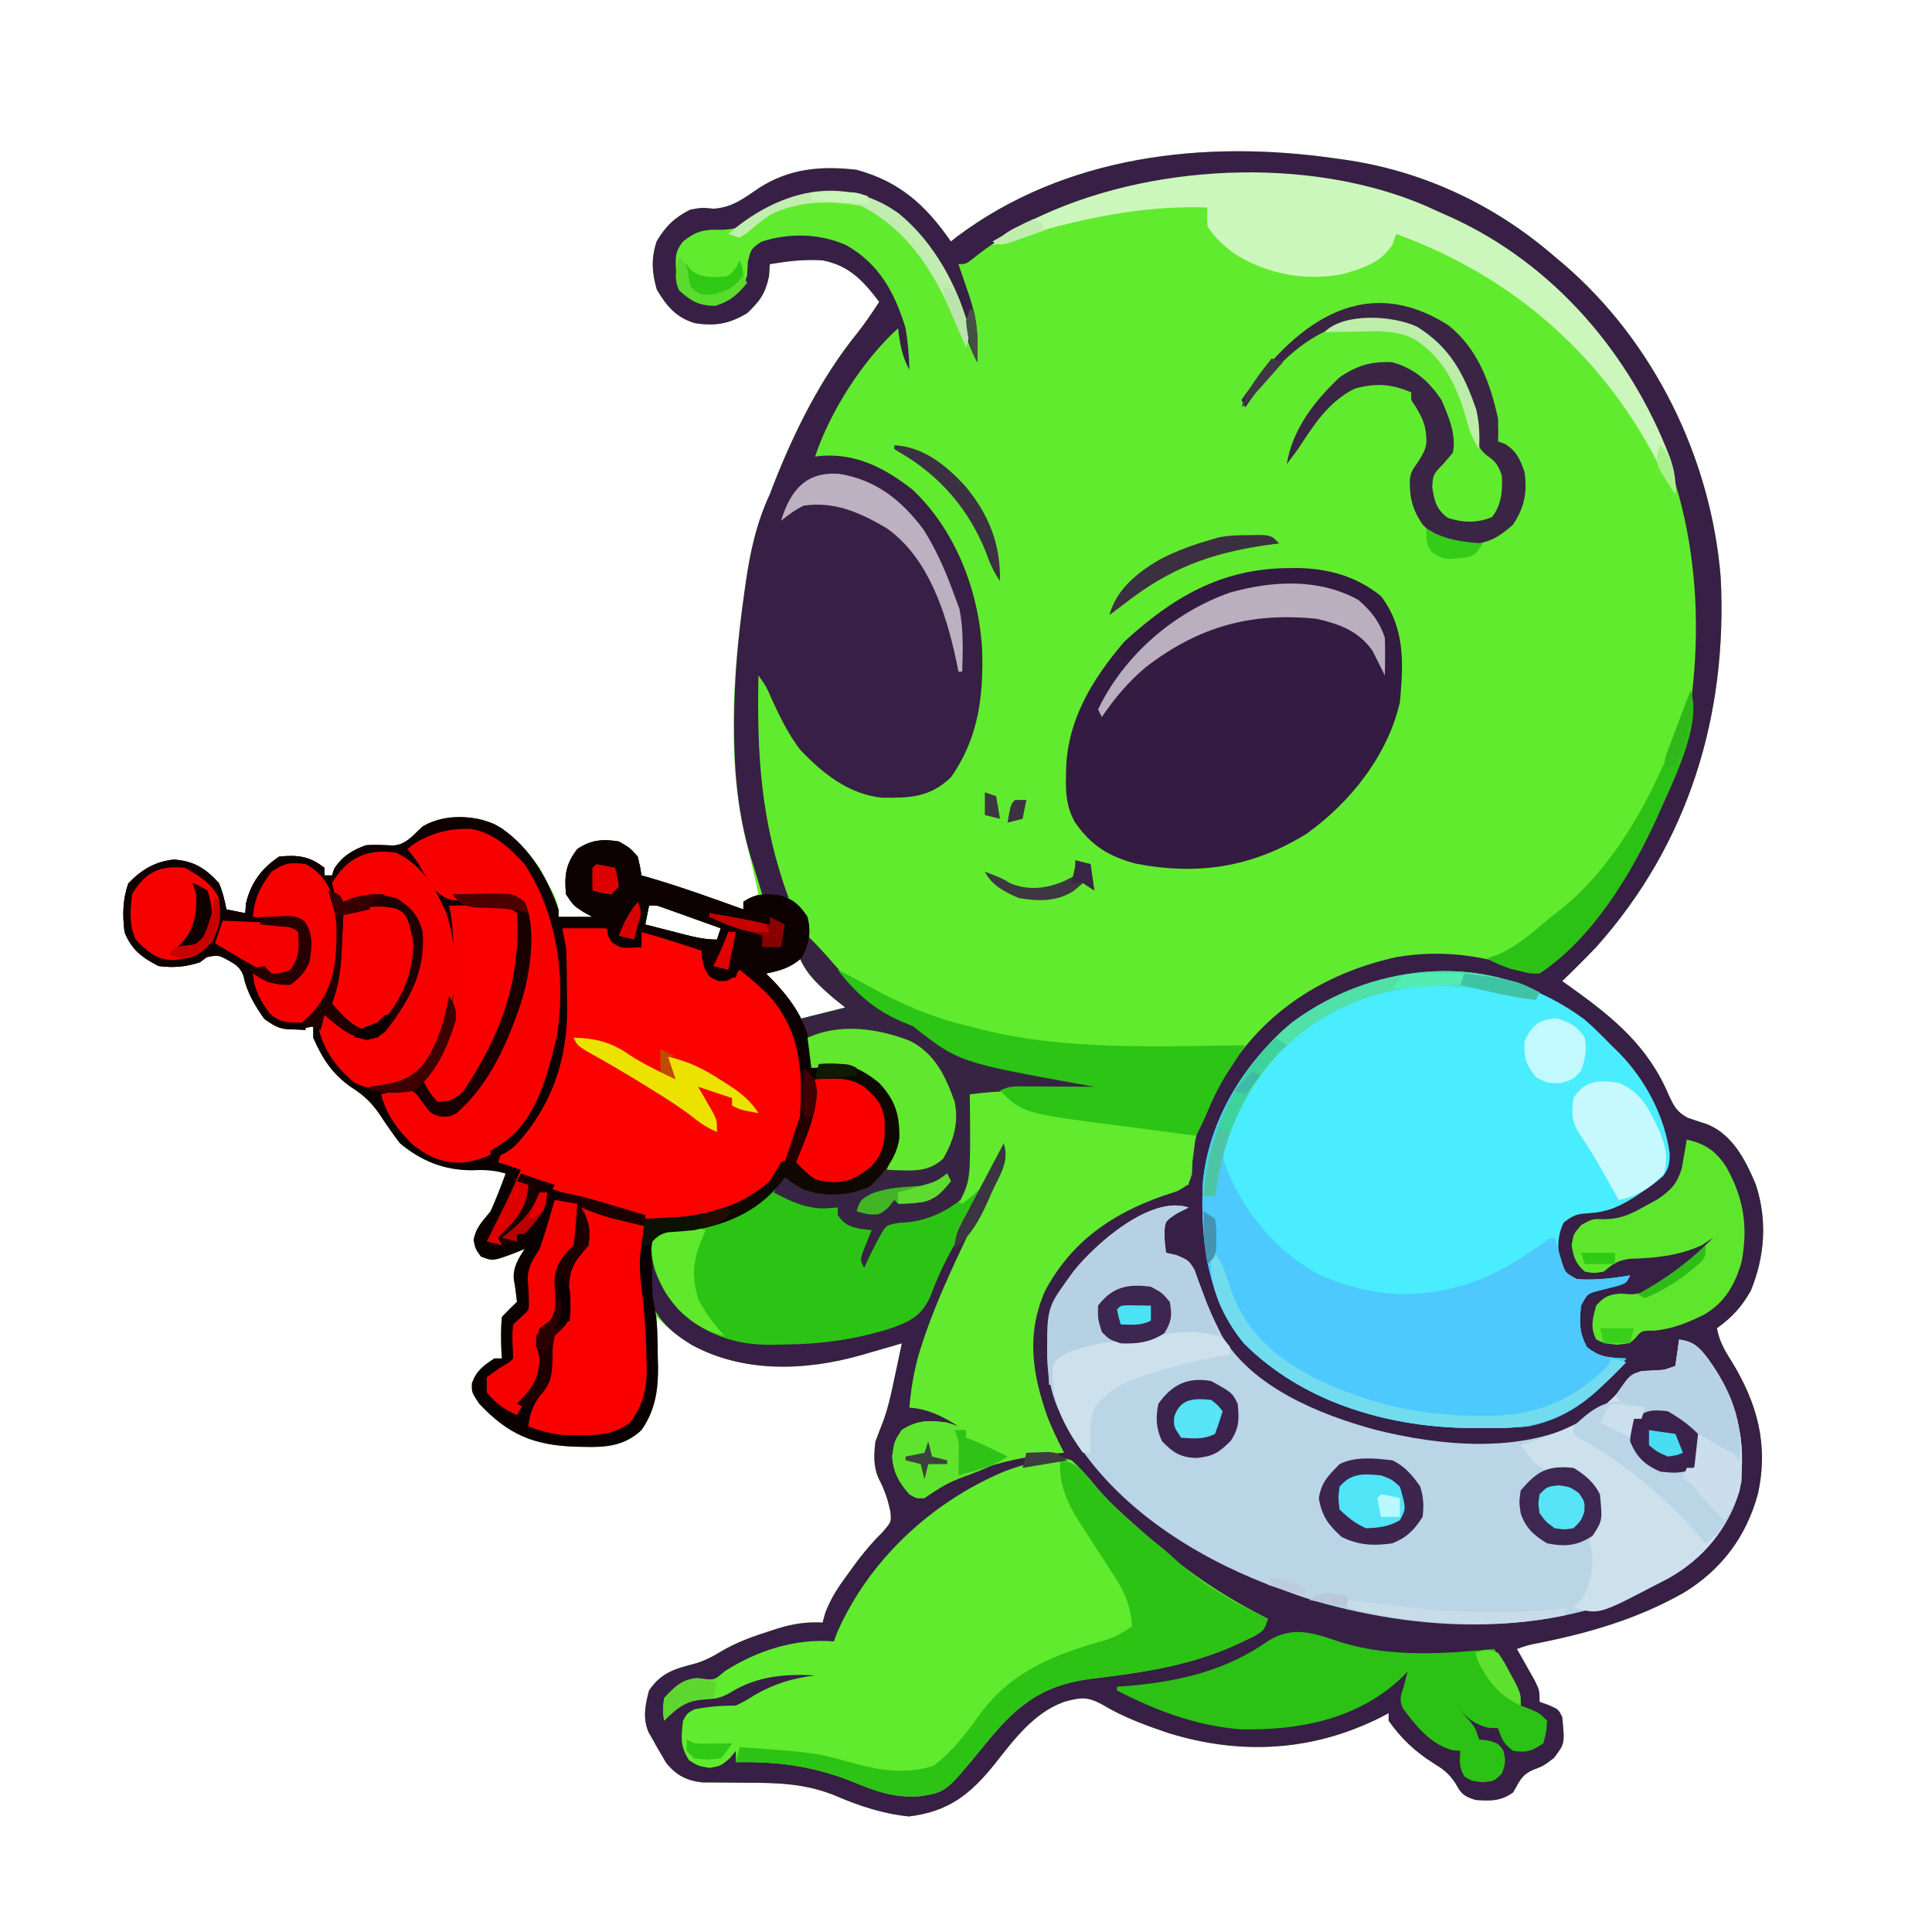 <?xml version="1.0" encoding="UTF-8"?>
<svg version="1.1" xmlns="http://www.w3.org/2000/svg" width="512" height="512">
<path d="M0 0 C1.002 0.137 1.002 0.137 2.024 0.276 C22.901 3.211 42.099 12.178 58 26 C58.82 26.687 59.64 27.374 60.484 28.082 C84.415 48.705 99.457 79.537 102 111 C103.882 147.444 93.518 181.59 69 209 C66.062 212.067 63.068 215.063 60 218 C60.701 218.496 61.403 218.993 62.125 219.504 C73.528 227.669 82.742 235.149 88.312 248.375 C89.693 251.309 90.41 252.681 93.285 254.234 C95.017 254.83 96.756 255.407 98.5 255.965 C105.173 258.728 108.6 265.465 111.273 271.824 C114.405 281.201 113.734 290.92 110 300 C107.587 304.343 105.02 307.096 101 310 C101.642 313.386 102.956 315.739 104.812 318.625 C111.71 329.867 114.72 340.821 111.875 353.875 C108.781 365.209 102.285 373.946 92.192 380.103 C80.088 386.949 67.495 390.652 53.898 393.387 C50.953 393.953 50.953 393.953 48 395 C48.433 395.759 48.866 396.519 49.312 397.301 C49.869 398.295 50.426 399.289 51 400.312 C51.835 401.792 51.835 401.792 52.688 403.301 C54 406 54 406 54 409 C54.804 409.289 55.609 409.577 56.438 409.875 C59 411 59 411 60 413 C60.697 420.084 60.697 420.084 57.812 423.875 C55 426 55 426 52.375 427 C49.242 428.319 48.662 430.11 47 433 C43.784 435.329 40.891 435.324 37 435 C34.097 434.087 33.244 433.463 31.812 430.75 C29.918 427.875 28.62 426.97 25.75 425.188 C20.985 422.185 17.239 418.624 14 414 C14 413.34 14 412.68 14 412 C13.247 412.398 12.494 412.797 11.719 413.207 C-6.12 422.105 -25.106 423.196 -44.167 417.333 C-50.251 415.291 -56.225 413.12 -61.742 409.805 C-65.811 407.551 -67.569 407.791 -72 409 C-80.109 411.933 -85.31 419.068 -90.5 425.625 C-96.935 433.596 -102.733 438.128 -113.125 439.375 C-119.742 438.735 -126.238 436.634 -132.333 433.987 C-140.359 430.652 -147.757 430.442 -156.375 430.438 C-159.03 430.433 -161.681 430.407 -164.336 430.371 C-166.077 430.37 -166.077 430.37 -167.853 430.369 C-172.102 429.871 -174.846 428.453 -177.512 425.098 C-177.9 424.426 -178.288 423.754 -178.688 423.062 C-179.083 422.393 -179.479 421.724 -179.887 421.035 C-180.254 420.364 -180.621 419.692 -181 419 C-181.568 418.022 -181.568 418.022 -182.148 417.023 C-183.702 413.333 -183.016 409.786 -182 406 C-178.73 401.147 -174.971 400.21 -169.586 398.805 C-167.04 398.012 -165.135 397.019 -162.875 395.625 C-158.694 393.164 -154.416 391.644 -149.812 390.188 C-149.135 389.969 -148.457 389.75 -147.759 389.524 C-143.73 388.297 -140.204 387.771 -136 388 C-135.652 386.73 -135.652 386.73 -135.297 385.434 C-133.792 381.449 -131.764 378.465 -129.25 375.062 C-128.806 374.444 -128.362 373.825 -127.905 373.187 C-125.544 369.933 -123.119 367.016 -120.25 364.188 C-117.777 361.341 -117.777 361.341 -118.016 358.727 C-118.652 355.555 -119.563 352.827 -121.074 349.965 C-122.597 346.734 -122.429 343.468 -122 340 C-121.274 338.073 -120.546 336.147 -119.795 334.229 C-118.432 330.406 -117.643 326.467 -116.812 322.5 C-116.635 321.678 -116.458 320.855 -116.275 320.008 C-115.845 318.006 -115.422 316.003 -115 314 C-116.195 314.349 -117.39 314.699 -118.621 315.059 C-120.226 315.519 -121.832 315.978 -123.438 316.438 C-124.612 316.783 -124.612 316.783 -125.811 317.135 C-140.602 321.335 -156.981 321.871 -170.801 314.371 C-174.209 312.246 -177.155 309.845 -180 307 C-179.979 307.589 -179.958 308.178 -179.937 308.785 C-179.852 311.502 -179.801 314.219 -179.75 316.938 C-179.716 317.864 -179.683 318.79 -179.648 319.744 C-179.558 326.183 -180.235 331.617 -184 337 C-188.463 341.168 -193.438 341.623 -199.312 341.438 C-200.06 341.421 -200.808 341.405 -201.578 341.389 C-212.582 340.998 -219.371 338.155 -227 330 C-229 327 -229 327 -228.938 324.562 C-227.703 321.188 -225.963 319.951 -223 318 C-222.34 318 -221.68 318 -221 318 C-221.046 317.252 -221.093 316.505 -221.141 315.734 C-221.249 312.777 -221.296 309.946 -221 307 C-219.706 305.628 -218.377 304.288 -217 303 C-217.225 301.006 -217.459 299.01 -217.836 297.039 C-218.095 293.819 -216.664 291.663 -215 289 C-215.603 289.251 -216.207 289.503 -216.828 289.762 C-223.349 292.254 -223.349 292.254 -226.562 291 C-228 289 -228 289 -228.5 286.625 C-227.848 283.202 -226.18 281.725 -224 279 C-222.508 275.724 -221.234 272.381 -220 269 C-223.045 268.092 -225.587 267.974 -228.75 268.125 C-236.149 268.19 -242.294 265.735 -248 261 C-249.909 258.51 -251.669 255.965 -253.387 253.34 C-255.622 250.098 -257.612 248.247 -260.938 246.125 C-265.922 242.666 -268.597 238.527 -271 233 C-271 232.01 -271 231.02 -271 230 C-272.031 230.227 -273.062 230.454 -274.125 230.688 C-278.719 231.058 -280.304 230.732 -284 228 C-286.401 224.577 -288.599 220.996 -289.43 216.863 C-290.177 214.422 -291.122 213.873 -293.312 212.625 C-296.148 211.066 -296.148 211.066 -299.25 211.688 C-299.827 212.121 -300.405 212.554 -301 213 C-304.729 214.243 -308.127 214.528 -312 214 C-316.36 211.779 -319.202 209.595 -321 205 C-321.538 200.476 -321.503 196.447 -320 192.125 C-316.656 188.572 -312.837 186.27 -307.91 185.801 C-302.696 186.151 -299.56 188.101 -296 192 C-294.982 194.365 -294.5 196.449 -294 199 C-292.35 199.33 -290.7 199.66 -289 200 C-288.938 199.154 -288.876 198.309 -288.812 197.438 C-287.511 191.93 -284.69 188.127 -280 185 C-275.047 184.541 -271.957 184.883 -268 188 C-268 188.66 -268 189.32 -268 190 C-267.34 190 -266.68 190 -266 190 C-265.814 189.423 -265.629 188.845 -265.438 188.25 C-263.341 184.968 -260.604 183.276 -257 182 C-254.75 181.926 -254.75 181.926 -252.438 182.062 C-248.95 182.246 -247.38 181.958 -244.75 179.625 C-243.843 178.759 -242.935 177.893 -242 177 C-237.355 174.29 -232.224 174.384 -227 175 C-219.895 176.928 -215.147 182.146 -211 188 C-206 197.177 -206 197.177 -206 201 C-203.03 201 -200.06 201 -197 201 C-197.784 200.567 -198.567 200.134 -199.375 199.688 C-202 198 -202 198 -204 195 C-204.462 190.007 -204.086 187 -201 183 C-197.303 180.535 -194.29 180.323 -190 181 C-187.062 182.688 -187.062 182.688 -185 185 C-184.371 187.645 -184.371 187.645 -184 190 C-183.475 190.147 -182.951 190.294 -182.41 190.445 C-173.814 192.934 -165.42 195.982 -157 199 C-157 198.34 -157 197.68 -157 197 C-155.68 196.34 -154.36 195.68 -153 195 C-153.956 190.604 -154.932 186.223 -156.07 181.871 C-161.482 159.971 -159.871 137.247 -156.75 115.125 C-156.648 114.385 -156.546 113.646 -156.44 112.884 C-155.248 104.462 -153.588 96.752 -150 89 C-149.638 88.055 -149.276 87.11 -148.902 86.137 C-143.388 72.14 -136.44 58.206 -126.973 46.473 C-124.794 43.742 -122.904 40.927 -121 38 C-125.275 32.376 -128.898 28.406 -136 27 C-140.791 26.664 -145.269 27.228 -150 28 C-150.062 29.031 -150.124 30.062 -150.188 31.125 C-151.168 35.803 -152.562 37.712 -156 41 C-160.752 43.833 -164.493 44.492 -169.855 43.633 C-174.839 42.162 -177.36 39.073 -179.938 34.75 C-181.251 30.115 -181.464 26.61 -180 22 C-177.692 18.051 -175.17 15.573 -171.062 13.562 C-168 13 -168 13 -164.812 13.312 C-159.716 12.895 -156.928 10.561 -152.746 7.758 C-144.743 2.635 -136.365 1.914 -127 3 C-115.473 6.173 -108.65 12.403 -102 22 C-101.499 21.599 -100.997 21.198 -100.48 20.785 C-71.693 -0.842 -34.734 -5.036 0 0 Z M-182 198 C-182.33 199.65 -182.66 201.3 -183 203 C-180.397 203.671 -177.793 204.337 -175.188 205 C-174.45 205.191 -173.712 205.382 -172.951 205.578 C-169.895 206.353 -167.166 207 -164 207 C-163.67 206.01 -163.34 205.02 -163 204 C-165.79 202.996 -168.582 201.997 -171.375 201 C-172.169 200.714 -172.963 200.428 -173.781 200.133 C-174.922 199.727 -174.922 199.727 -176.086 199.312 C-176.788 199.061 -177.489 198.81 -178.212 198.551 C-180.007 197.902 -180.007 197.902 -182 198 Z M-146 214 C-147.99 214.39 -149.99 214.732 -152 215 C-151.613 215.436 -151.227 215.871 -150.828 216.32 C-147.56 220.057 -144.659 223.808 -142 228 C-137.71 227.34 -133.42 226.68 -129 226 C-129.681 225.361 -130.361 224.721 -131.062 224.062 C-134.234 220.927 -136.811 217.379 -139.449 213.793 C-139.961 213.201 -140.473 212.61 -141 212 C-143.324 211.815 -143.324 211.815 -146 214 Z " fill="#61EB2E" transform="translate(354,42)"/>
<path d="M0 0 C0.668 0.091 1.336 0.182 2.024 0.276 C22.901 3.211 42.099 12.178 58 26 C58.82 26.687 59.64 27.374 60.484 28.082 C84.415 48.705 99.457 79.537 102 111 C103.882 147.444 93.518 181.59 69 209 C66.062 212.067 63.068 215.063 60 218 C60.701 218.496 61.403 218.993 62.125 219.504 C73.528 227.669 82.742 235.149 88.312 248.375 C89.693 251.309 90.41 252.681 93.285 254.234 C95.017 254.83 96.756 255.407 98.5 255.965 C105.173 258.728 108.6 265.465 111.273 271.824 C114.405 281.201 113.734 290.92 110 300 C107.587 304.343 105.02 307.096 101 310 C101.642 313.386 102.956 315.739 104.812 318.625 C111.71 329.867 114.72 340.821 111.875 353.875 C108.781 365.209 102.285 373.946 92.192 380.103 C80.088 386.949 67.495 390.652 53.898 393.387 C50.953 393.953 50.953 393.953 48 395 C48.433 395.759 48.866 396.519 49.312 397.301 C49.869 398.295 50.426 399.289 51 400.312 C51.557 401.299 52.114 402.285 52.688 403.301 C54 406 54 406 54 409 C54.804 409.289 55.609 409.577 56.438 409.875 C59 411 59 411 60 413 C60.697 420.084 60.697 420.084 57.812 423.875 C55 426 55 426 52.375 427 C49.242 428.319 48.662 430.11 47 433 C43.784 435.329 40.891 435.324 37 435 C34.097 434.087 33.244 433.463 31.812 430.75 C29.918 427.875 28.62 426.97 25.75 425.188 C20.985 422.185 17.239 418.624 14 414 C14 413.34 14 412.68 14 412 C13.247 412.398 12.494 412.797 11.719 413.207 C-6.12 422.105 -25.106 423.196 -44.167 417.333 C-50.251 415.291 -56.225 413.12 -61.742 409.805 C-65.811 407.551 -67.569 407.791 -72 409 C-80.109 411.933 -85.31 419.068 -90.5 425.625 C-96.935 433.596 -102.733 438.128 -113.125 439.375 C-119.742 438.735 -126.238 436.634 -132.333 433.987 C-140.359 430.652 -147.757 430.442 -156.375 430.438 C-159.03 430.433 -161.681 430.407 -164.336 430.371 C-165.497 430.37 -166.657 430.37 -167.853 430.369 C-172.102 429.871 -174.846 428.453 -177.512 425.098 C-177.9 424.426 -178.288 423.754 -178.688 423.062 C-179.083 422.393 -179.479 421.724 -179.887 421.035 C-180.254 420.364 -180.621 419.692 -181 419 C-181.379 418.348 -181.758 417.695 -182.148 417.023 C-183.702 413.333 -183.016 409.786 -182 406 C-178.73 401.147 -174.971 400.21 -169.586 398.805 C-167.04 398.012 -165.135 397.019 -162.875 395.625 C-158.694 393.164 -154.416 391.644 -149.812 390.188 C-148.796 389.859 -148.796 389.859 -147.759 389.524 C-143.73 388.297 -140.204 387.771 -136 388 C-135.652 386.73 -135.652 386.73 -135.297 385.434 C-133.792 381.449 -131.764 378.465 -129.25 375.062 C-128.806 374.444 -128.362 373.825 -127.905 373.187 C-125.544 369.933 -123.119 367.016 -120.25 364.188 C-117.777 361.341 -117.777 361.341 -118.016 358.727 C-118.652 355.555 -119.563 352.827 -121.074 349.965 C-122.597 346.734 -122.429 343.468 -122 340 C-121.274 338.073 -120.546 336.147 -119.795 334.229 C-118.432 330.406 -117.643 326.467 -116.812 322.5 C-116.635 321.678 -116.458 320.855 -116.275 320.008 C-115.845 318.006 -115.422 316.003 -115 314 C-116.195 314.349 -117.39 314.699 -118.621 315.059 C-120.226 315.519 -121.832 315.978 -123.438 316.438 C-124.612 316.783 -124.612 316.783 -125.811 317.135 C-140.573 321.327 -157.037 321.911 -170.809 314.352 C-176.161 311.051 -179.557 307.966 -182 302 C-182.293 298.352 -182.293 298.352 -182.188 294.625 C-182.16 293.38 -182.133 292.135 -182.105 290.852 C-182.071 289.911 -182.036 288.97 -182 288 C-181.67 288 -181.34 288 -181 288 C-180.83 288.652 -180.66 289.305 -180.484 289.977 C-178.254 298.02 -175.266 304.349 -168 309 C-160.969 312.603 -154.714 313.651 -146.875 313.5 C-145.875 313.49 -144.876 313.48 -143.845 313.47 C-135.114 313.254 -127.277 311.784 -119 309 C-117.98 308.75 -117.98 308.75 -116.938 308.495 C-113.836 307.617 -111.675 306.888 -109.685 304.27 C-108.523 302.033 -107.558 299.779 -106.625 297.438 C-105.879 295.719 -105.128 294.003 -104.371 292.289 C-103.988 291.413 -103.605 290.537 -103.21 289.634 C-100.917 284.643 -98.167 279.909 -95.45 275.14 C-92.808 270.495 -90.354 265.799 -88 261 C-86.864 264.409 -87.036 264.715 -88.484 267.789 C-88.837 268.553 -89.19 269.317 -89.554 270.104 C-89.948 270.936 -90.343 271.768 -90.75 272.625 C-91.584 274.436 -92.417 276.247 -93.25 278.059 C-93.919 279.503 -93.919 279.503 -94.602 280.976 C-105.905 305.258 -105.905 305.258 -113 331 C-112.408 331.026 -111.817 331.052 -111.207 331.078 C-105.928 331.457 -102.894 332.106 -99 336 C-99.33 336.66 -99.66 337.32 -100 338 C-100.99 337.34 -101.98 336.68 -103 336 C-107.23 335.33 -110.833 335.317 -114.562 337.5 C-116.572 340.995 -116.773 344.121 -116 348 C-114.875 350.299 -113.614 351.982 -112 354 C-108.494 353.317 -105.755 351.881 -102.625 350.188 C-93.259 345.43 -83.472 342.722 -73 342 C-73.326 341.394 -73.652 340.788 -73.988 340.164 C-79.96 328.713 -83.229 317.838 -79.938 304.938 C-74.491 289.229 -63.026 281.501 -48.734 274.566 C-45.533 273.113 -42.512 272.387 -39 272 C-38.845 270.082 -38.845 270.082 -38.688 268.125 C-37.945 261.407 -36.164 254.985 -33 249 C-34.32 248.34 -35.64 247.68 -37 247 C-36.154 246.876 -35.309 246.752 -34.438 246.625 C-30.7 244.858 -29.96 243.849 -27.75 240.5 C-17.43 224.896 -1.793 215.491 16.418 211.578 C26.625 209.931 35.89 210.756 45.722 213.664 C50.409 215.093 50.409 215.093 55 214 C75.904 199.522 89.406 169.08 94 145 C98.577 111.573 92.521 77.645 71.952 50.331 C52.849 26.029 26.765 10.321 -4.133 6.5 C-11.223 5.793 -18.317 5.714 -25.438 5.688 C-26.681 5.682 -27.924 5.676 -29.205 5.671 C-51.912 5.848 -77.694 11.69 -95.754 26.215 C-98 28 -98 28 -100 28 C-99.723 28.808 -99.446 29.616 -99.16 30.449 C-98.617 32.052 -98.617 32.052 -98.062 33.688 C-97.523 35.271 -97.523 35.271 -96.973 36.887 C-95.597 41.288 -94.869 45.202 -94.938 49.812 C-94.947 50.603 -94.956 51.393 -94.965 52.207 C-94.976 52.799 -94.988 53.39 -95 54 C-96.925 50.515 -97.975 46.927 -99.125 43.125 C-103.215 30.448 -109.193 19.05 -120.855 11.855 C-127.733 8.644 -136.923 8.916 -144.113 10.828 C-147.894 12.363 -151.119 14.453 -154.535 16.66 C-158.088 18.591 -160.987 19.042 -165 18.875 C-168.571 19.024 -170.196 19.819 -173 22 C-175.101 24.674 -174.998 26.043 -174.875 29.5 C-173.908 33.367 -173.235 34.727 -170 37 C-166.231 38.229 -164.493 38.18 -160.75 36.812 C-157.86 34.908 -156.99 34.241 -156 31 C-155.907 29.237 -155.907 29.237 -155.812 27.438 C-155 24 -155 24 -152.25 22.062 C-144.861 19.65 -136.622 19.831 -129.562 23.062 C-120.876 28.122 -116.91 35.519 -114 45 C-113.394 48.673 -113.081 52.279 -113 56 C-114.979 52.364 -115.525 49.116 -116 45 C-125.352 53.502 -133.993 66.978 -138 79 C-137.126 78.896 -137.126 78.896 -136.234 78.789 C-126.941 78.175 -119.404 82.087 -112.188 87.75 C-100.671 98.566 -94.51 114.865 -93.715 130.438 C-93.357 142.659 -94.756 153.751 -102 164 C-107.613 169.346 -112.79 169.476 -120.293 169.398 C-129.13 168.449 -135.945 163.003 -141.926 156.711 C-145.174 152.465 -147.358 147.882 -149.59 143.039 C-150.943 139.919 -150.943 139.919 -153 137 C-153.456 158.152 -152.33 176.096 -145 196 C-147.31 195.67 -149.62 195.34 -152 195 C-152.801 192.419 -153.591 189.836 -154.375 187.25 C-154.708 186.185 -154.708 186.185 -155.047 185.098 C-158.394 173.974 -159.417 163.026 -159.438 151.438 C-159.439 150.763 -159.441 150.088 -159.443 149.393 C-159.43 137.847 -158.378 126.549 -156.75 115.125 C-156.597 114.017 -156.597 114.017 -156.44 112.886 C-155.248 104.463 -153.589 96.753 -150 89 C-149.638 88.055 -149.276 87.11 -148.902 86.137 C-143.388 72.14 -136.44 58.206 -126.973 46.473 C-124.794 43.742 -122.904 40.927 -121 38 C-125.275 32.376 -128.898 28.406 -136 27 C-140.791 26.664 -145.269 27.228 -150 28 C-150.093 29.547 -150.093 29.547 -150.188 31.125 C-151.168 35.803 -152.562 37.712 -156 41 C-160.752 43.833 -164.493 44.492 -169.855 43.633 C-174.839 42.162 -177.36 39.073 -179.938 34.75 C-181.251 30.115 -181.464 26.61 -180 22 C-177.692 18.051 -175.17 15.573 -171.062 13.562 C-168 13 -168 13 -164.812 13.312 C-159.716 12.895 -156.928 10.561 -152.746 7.758 C-144.743 2.635 -136.365 1.914 -127 3 C-115.473 6.173 -108.65 12.403 -102 22 C-101.499 21.599 -100.997 21.198 -100.48 20.785 C-71.693 -0.842 -34.734 -5.036 0 0 Z " fill="#381F45" transform="translate(354,42)"/>
<path d="M0 0 C7.426 5.528 11.87 12.808 14.941 21.445 C14.941 22.105 14.941 22.765 14.941 23.445 C17.911 23.445 20.881 23.445 23.941 23.445 C22.766 22.796 22.766 22.796 21.566 22.133 C18.941 20.445 18.941 20.445 16.941 17.445 C16.479 12.453 16.856 9.445 19.941 5.445 C23.638 2.981 26.651 2.768 30.941 3.445 C33.879 5.133 33.879 5.133 35.941 7.445 C36.57 10.09 36.57 10.09 36.941 12.445 C37.466 12.592 37.991 12.739 38.531 12.891 C47.127 15.379 55.521 18.427 63.941 21.445 C63.941 20.785 63.941 20.125 63.941 19.445 C67.197 17.139 70.095 17.214 73.969 17.852 C77.437 18.895 78.931 20.493 80.941 23.445 C81.898 27.637 81.425 30.556 79.379 34.32 C76.389 36.927 73.787 37.632 69.941 38.445 C70.738 39.228 70.738 39.228 71.551 40.027 C77.382 46.103 81.748 52.602 82.035 61.273 C82.004 61.99 81.973 62.707 81.941 63.445 C82.601 63.115 83.261 62.785 83.941 62.445 C89.912 61.828 93.242 62.587 98.18 66.012 C102.081 69.186 104.518 72.376 105.215 77.426 C105.504 83.719 104.007 87.642 99.941 92.445 C96.164 96.13 93.122 96.741 88.004 96.945 C82.52 96.781 79.346 95.649 74.941 92.445 C74.601 92.904 74.261 93.363 73.91 93.836 C67.894 101.453 60.253 104.307 50.941 106.445 C48.541 106.727 46.169 106.936 43.754 107.039 C41.527 107.319 41.527 107.319 39.941 110.445 C39.66 113.708 39.66 113.708 39.754 117.32 C39.76 118.535 39.767 119.749 39.773 121 C39.846 124.293 39.846 124.293 40.437 126.863 C41.269 131.121 41.208 135.368 41.254 139.695 C41.283 140.599 41.312 141.503 41.342 142.434 C41.401 148.773 40.623 154.142 36.941 159.445 C32.481 163.614 27.502 164.069 21.629 163.883 C20.881 163.867 20.134 163.851 19.363 163.834 C8.359 163.443 1.57 160.6 -6.059 152.445 C-8.059 149.445 -8.059 149.445 -7.996 147.008 C-6.762 143.633 -5.021 142.396 -2.059 140.445 C-1.399 140.445 -0.739 140.445 -0.059 140.445 C-0.105 139.698 -0.151 138.95 -0.199 138.18 C-0.308 135.222 -0.354 132.391 -0.059 129.445 C1.235 128.073 2.564 126.733 3.941 125.445 C3.716 123.452 3.482 121.455 3.105 119.484 C2.846 116.264 4.277 114.108 5.941 111.445 C5.338 111.697 4.735 111.948 4.113 112.207 C-2.407 114.7 -2.407 114.7 -5.621 113.445 C-7.059 111.445 -7.059 111.445 -7.559 109.07 C-6.907 105.648 -5.239 104.171 -3.059 101.445 C-1.567 98.169 -0.293 94.826 0.941 91.445 C-2.104 90.537 -4.645 90.419 -7.809 90.57 C-15.208 90.636 -21.353 88.18 -27.059 83.445 C-28.967 80.955 -30.728 78.411 -32.445 75.785 C-34.68 72.544 -36.671 70.693 -39.996 68.57 C-44.981 65.112 -47.656 60.972 -50.059 55.445 C-50.059 54.455 -50.059 53.465 -50.059 52.445 C-51.605 52.786 -51.605 52.786 -53.184 53.133 C-57.777 53.503 -59.363 53.177 -63.059 50.445 C-65.459 47.022 -67.657 43.441 -68.488 39.309 C-69.235 36.867 -70.181 36.318 -72.371 35.07 C-75.207 33.512 -75.207 33.512 -78.309 34.133 C-78.886 34.566 -79.464 34.999 -80.059 35.445 C-83.787 36.688 -87.186 36.973 -91.059 36.445 C-95.419 34.224 -98.261 32.04 -100.059 27.445 C-100.596 22.921 -100.562 18.892 -99.059 14.57 C-95.715 11.018 -91.896 8.716 -86.969 8.246 C-81.754 8.596 -78.618 10.546 -75.059 14.445 C-74.04 16.81 -73.559 18.895 -73.059 21.445 C-71.409 21.775 -69.759 22.105 -68.059 22.445 C-67.966 21.177 -67.966 21.177 -67.871 19.883 C-66.569 14.375 -63.749 10.572 -59.059 7.445 C-54.106 6.987 -51.015 7.328 -47.059 10.445 C-47.059 11.105 -47.059 11.765 -47.059 12.445 C-46.399 12.445 -45.739 12.445 -45.059 12.445 C-44.78 11.579 -44.78 11.579 -44.496 10.695 C-42.399 7.413 -39.663 5.722 -36.059 4.445 C-33.809 4.371 -33.809 4.371 -31.496 4.508 C-28.008 4.691 -26.439 4.403 -23.809 2.07 C-22.901 1.204 -21.994 0.338 -21.059 -0.555 C-14.679 -4.276 -6.27 -3.623 0 0 Z M38.941 20.445 C38.611 22.095 38.281 23.745 37.941 25.445 C40.545 26.116 43.149 26.782 45.754 27.445 C46.492 27.636 47.23 27.827 47.99 28.023 C51.047 28.798 53.775 29.445 56.941 29.445 C57.271 28.455 57.601 27.465 57.941 26.445 C55.151 25.442 52.359 24.442 49.566 23.445 C48.772 23.159 47.978 22.873 47.16 22.578 C46.019 22.172 46.019 22.172 44.855 21.758 C44.154 21.506 43.452 21.255 42.729 20.996 C40.935 20.347 40.935 20.347 38.941 20.445 Z " fill="#0A0000" transform="translate(133.059,219.555)"/>
<path d="M0 0 C2.469 2.168 4.764 4.416 7.035 6.789 C8.11 7.835 8.11 7.835 9.207 8.902 C16.159 16.051 21.23 25.653 22.535 35.602 C22.493 38.152 22.32 39.405 20.789 41.469 C18.959 43.101 17.089 44.45 15.035 45.789 C14.325 46.266 13.615 46.743 12.883 47.234 C8.951 49.653 5.855 51.008 1.223 51.289 C-2.086 51.521 -2.817 51.676 -5.59 53.789 C-7.524 58.009 -7.275 61.375 -5.965 65.789 C-4.484 68.025 -4.484 68.025 -1.965 68.789 C2.812 69.15 7.319 68.559 12.035 67.789 C11.035 69.789 11.035 69.789 8.82 70.535 C7.008 70.995 5.196 71.454 3.383 71.91 C0.704 72.652 0.704 72.652 -0.965 75.789 C-1.401 80.295 -1.524 82.694 0.535 86.727 C4.039 89.617 6.543 89.564 11.035 89.789 C3.918 98.779 -3.498 105.509 -14.965 107.789 C-19.308 108.213 -23.604 108.266 -27.965 108.227 C-29.152 108.218 -30.34 108.21 -31.563 108.201 C-52.755 107.798 -74.855 101.186 -90.277 85.852 C-100.055 74.182 -101.896 57.823 -101.191 43.168 C-99.6 26.451 -90.17 11.406 -77.555 0.754 C-54.382 -16.39 -23.242 -17.332 0 0 Z " fill="#4AEDFE" transform="translate(419.965,270.211)"/>
<path d="M0 0 C-0.99 0.495 -1.98 0.99 -3 1.5 C-6.143 3.584 -6.143 3.584 -6.398 6.047 C-6.405 8.513 -6.405 8.513 -6 12 C-4.594 12.325 -4.594 12.325 -3.16 12.656 C0 14 0 14 1.504 16.469 C1.853 17.469 2.203 18.469 2.562 19.5 C4.088 23.574 5.637 27.534 7.562 31.438 C7.935 32.199 8.308 32.961 8.691 33.746 C16.714 47.564 34.497 54.823 49.311 58.853 C66.707 63.25 88.116 65.286 104.465 56.633 C109.334 53.497 115.361 49.278 118 44 C119.992 43.711 121.987 43.427 123.992 43.246 C126.203 43.042 126.203 43.042 129 42 C129.33 39.69 129.66 37.38 130 35 C133.735 35.548 135.143 36.871 137.438 39.812 C145.333 50.669 148.049 61.756 146 75 C143.018 85.055 136.371 93.047 127.285 98.191 C98.194 113.68 64.407 113.23 33.182 104.185 C30.084 103.218 27.041 102.13 24 101 C22.478 100.449 22.478 100.449 20.926 99.887 C1.256 92.245 -18.133 79.845 -29.812 62 C-30.186 61.431 -30.56 60.861 -30.944 60.274 C-35.432 53.13 -37.572 46.587 -37.5 38.125 C-37.494 37.336 -37.489 36.546 -37.483 35.733 C-37.283 29.187 -35.919 24.342 -32 19 C-31.492 18.297 -30.984 17.595 -30.461 16.871 C-24.553 9.493 -9.99 -3.33 0 0 Z " fill="#B9D5E6" transform="translate(315,320)"/>
<path d="M0 0 C2.36 -0.346 3.685 -0.308 5.934 0.52 C8.395 2.721 10.417 5.103 12.512 7.656 C16.541 12.42 21.26 16.403 25.934 20.52 C26.623 21.147 27.313 21.775 28.023 22.422 C37.162 30.663 47.011 36.963 57.934 42.52 C56.934 45.52 56.934 45.52 54.152 47.203 C52.921 47.804 51.68 48.388 50.434 48.957 C49.426 49.418 49.426 49.418 48.399 49.888 C36.585 55.056 23.966 56.887 11.24 58.394 C-2.636 60.135 -9.263 66.114 -17.801 76.758 C-27.352 88.4 -27.352 88.4 -34.066 89.52 C-41.099 90.07 -45.938 88.26 -52.379 85.582 C-62.726 81.51 -72.011 80.315 -83.066 80.52 C-83.066 79.53 -83.066 78.54 -83.066 77.52 C-83.871 78.51 -83.871 78.51 -84.691 79.52 C-87.066 81.52 -87.066 81.52 -90.066 82.02 C-93.066 81.52 -93.066 81.52 -95.441 80.02 C-97.873 76.279 -97.558 73.945 -97.066 69.52 C-96.004 67.582 -96.004 67.582 -94.066 66.52 C-90.307 65.768 -86.903 65.52 -83.066 65.52 C-80.545 64.278 -80.545 64.278 -77.941 62.645 C-72.727 59.669 -67.995 58.265 -62.066 57.52 C-70.108 57.058 -77.684 57.74 -84.629 62.145 C-87.236 63.615 -88.572 63.719 -91.504 63.895 C-96.474 64.269 -98.591 66.044 -102.066 69.52 C-102.441 66.832 -102.441 66.832 -102.066 63.52 C-99.266 60.523 -97.463 58.678 -93.316 58.207 C-92.574 58.31 -91.831 58.413 -91.066 58.52 C-88.697 58.708 -88.697 58.708 -85.879 56.332 C-77.404 50.919 -67.114 47.638 -57.066 48.52 C-56.821 47.822 -56.577 47.125 -56.324 46.406 C-47.861 26.982 -31.255 11.643 -12.066 3.52 C-8.071 1.953 -4.139 1.04 0 0 Z " fill="#61EB2E" transform="translate(278.066,386.48)"/>
<path d="M0 0 C0.831 -0.01 1.663 -0.02 2.519 -0.031 C10.799 0.086 18.306 2.141 24.812 7.438 C31.206 15.905 30.747 25.211 29.812 35.438 C26.697 49.444 16.616 62.194 5.031 70.41 C-9.305 79.295 -23.763 81.487 -40.188 78.312 C-47.449 76.387 -52.127 73.446 -56.371 67.25 C-58.563 63.231 -58.806 59.702 -58.688 55.188 C-58.675 54.441 -58.662 53.694 -58.649 52.925 C-58.175 39.898 -51.515 29.174 -43.188 19.438 C-30.451 7.739 -17.52 0.152 0 0 Z " fill="#341B42" transform="translate(341.188,150.562)"/>
<path d="M0 0 C9.276 5.384 14.653 14.216 17.766 24.277 C21.736 40.457 21.269 58.264 13.352 73.246 C12.529 74.558 11.677 75.853 10.789 77.121 C10.398 77.692 10.008 78.263 9.605 78.852 C5.463 84.353 0.561 87.071 -6.086 88.184 C-11.862 88.525 -15.779 86.75 -20.211 83.121 C-24.067 79.048 -26.84 75.605 -28.211 70.121 C-24.251 69.131 -24.251 69.131 -20.211 68.121 C-19.847 68.638 -19.484 69.155 -19.109 69.688 C-16.017 73.916 -16.017 73.916 -11.273 75.559 C-0.946 70.711 4.085 57.194 7.957 47.066 C9.781 40.609 9.921 34.333 9.852 27.684 C9.847 26.857 9.843 26.03 9.838 25.178 C9.826 23.159 9.808 21.14 9.789 19.121 C8.139 18.791 6.489 18.461 4.789 18.121 C5.779 18.771 5.779 18.771 6.789 19.434 C10.41 24.3 9.136 30.114 8.469 35.898 C6.267 49.851 0.443 62.778 -9.211 73.121 C-13.525 72.642 -15.377 71.375 -18.211 68.121 C-16.841 65.299 -15.319 62.625 -13.711 59.934 C-11.154 55.394 -10.104 51.237 -9.211 46.121 C-9.43 46.895 -9.649 47.668 -9.875 48.465 C-12.049 55.604 -14.442 63.139 -21.098 67.301 C-25.104 68.856 -29.006 68.853 -33.211 68.121 C-38.619 65.248 -41.656 60.525 -44.211 55.121 C-44.961 52.184 -44.961 52.184 -45.211 50.121 C-44.221 49.461 -43.231 48.801 -42.211 48.121 C-41.775 48.554 -41.34 48.987 -40.891 49.434 C-38.034 52.105 -35.975 53.918 -32.148 54.934 C-26.989 53.507 -24.593 49.486 -21.98 45.016 C-18.918 39.123 -17.511 33.851 -18.211 27.121 C-19.529 23.239 -20.57 21.583 -23.898 19.184 C-28.839 17.599 -32.631 18.46 -37.648 19.746 C-38.164 19.87 -38.68 19.994 -39.211 20.121 C-39.541 19.791 -39.871 19.461 -40.211 19.121 C-40.05 19.674 -39.889 20.227 -39.723 20.797 C-37.84 29.349 -38.855 38.941 -43.148 46.559 C-45.211 49.121 -45.211 49.121 -48.211 51.121 C-48.211 51.781 -48.211 52.441 -48.211 53.121 C-55.303 52.76 -55.303 52.76 -58.961 50.184 C-61.042 47.351 -61.942 45.318 -63.086 42.059 C-64.406 38.469 -65.43 36.417 -68.711 34.371 C-71.988 32.808 -71.988 32.808 -74.461 33.809 C-75.038 34.242 -75.616 34.675 -76.211 35.121 C-79.939 36.364 -83.338 36.649 -87.211 36.121 C-91.571 33.9 -94.413 31.716 -96.211 27.121 C-96.748 22.597 -96.714 18.568 -95.211 14.246 C-91.867 10.694 -88.048 8.392 -83.121 7.922 C-77.907 8.272 -74.771 10.222 -71.211 14.121 C-70.193 16.486 -69.711 18.57 -69.211 21.121 C-67.561 21.451 -65.911 21.781 -64.211 22.121 C-64.118 20.853 -64.118 20.853 -64.023 19.559 C-62.722 14.051 -59.901 10.248 -55.211 7.121 C-50.258 6.663 -47.167 7.004 -43.211 10.121 C-43.211 10.781 -43.211 11.441 -43.211 12.121 C-42.551 12.121 -41.891 12.121 -41.211 12.121 C-40.932 11.255 -40.932 11.255 -40.648 10.371 C-38.548 7.084 -35.814 5.41 -32.211 4.121 C-29.834 3.94 -27.602 3.985 -25.227 4.176 C-22.89 4.291 -22.89 4.291 -20.211 2.121 C-19.551 2.121 -18.891 2.121 -18.211 2.121 C-16.973 1.379 -16.973 1.379 -15.711 0.621 C-10.486 -1.618 -5.381 -2.139 0 0 Z " fill="#0E0000" transform="translate(129.211,219.879)"/>
<path d="M0 0 C1.936 -0.108 3.874 -0.186 5.812 -0.25 C7.431 -0.32 7.431 -0.32 9.082 -0.391 C12 0 12 0 13.688 1.969 C14.121 2.639 14.554 3.309 15 4 C18.102 4.809 18.102 4.809 21 5 C21 3.68 21 2.36 21 1 C33.67 2.743 33.67 2.743 39 6 C38.794 6.598 38.587 7.196 38.375 7.812 C37.693 10.285 37.693 10.285 40 13 C43.084 13.25 43.084 13.25 46 13 C46.33 12.01 46.66 11.02 47 10 C55.062 16.763 62.367 23.105 64 34 C64.999 47.026 63.24 57.827 54.801 68.316 C47.151 75.468 36.454 77.561 26.367 77.461 C18.974 76.926 11.965 74.208 5.035 71.728 C2.371 70.775 -0.313 69.886 -3 69 C-3.227 69.866 -3.454 70.733 -3.688 71.625 C-5.259 75.666 -7.021 77.872 -10 81 C-10.66 81 -11.32 81 -12 81 C-12 81.66 -12 82.32 -12 83 C-15.465 83.495 -15.465 83.495 -19 84 C-19 80.61 -18.249 79.217 -16.688 76.25 C-14.608 72.222 -12.73 68.189 -11 64 C-12.98 63.34 -14.96 62.68 -17 62 C-16 59 -16 59 -13.312 57 C-6.252 51.399 -1.377 39.794 0 31 C0.081 28.578 0.108 26.154 0.098 23.73 C0.096 23.049 0.095 22.368 0.093 21.667 C0.088 19.507 0.075 17.347 0.062 15.188 C0.057 13.717 0.053 12.246 0.049 10.775 C0.038 7.184 0.021 3.592 0 0 Z " fill="#FB0100" transform="translate(149,246)"/>
<path d="M0 0 C2.584 2.481 4.935 5.085 7.25 7.812 C13.046 14.48 19.232 20.006 27.438 23.438 C31 25 31 25 33.871 26.949 C46.79 35.417 64.159 37.02 79 40 C79 40.33 79 40.66 79 41 C78.265 40.995 77.53 40.99 76.772 40.984 C73.39 40.963 70.007 40.95 66.625 40.938 C64.891 40.925 64.891 40.925 63.121 40.912 C56.346 40.893 49.724 41.148 43 42 C43.012 42.799 43.023 43.598 43.035 44.422 C43.191 63.426 43.191 63.426 41 70 C42.98 68.35 44.96 66.7 47 65 C45.222 71.222 42.08 76.464 38.861 82.024 C36.284 86.526 34.287 90.867 32.5 95.75 C30.15 100.675 27.378 102.1 22.455 103.901 C12.868 106.971 3.805 108.215 -6.25 108.312 C-7.236 108.342 -8.222 108.371 -9.238 108.4 C-19.02 108.484 -27.052 105.847 -34.238 99.055 C-38.141 94.503 -41.221 89.101 -41.438 83 C-41 80 -41 80 -39 78 C-36.823 77.636 -34.632 77.357 -32.438 77.125 C-21.198 75.652 -12.835 71.296 -5 63 C-4.258 63.66 -3.515 64.32 -2.75 65 C2.018 68.179 7.514 67.731 13 67 C17.48 65 20.049 62.397 22.309 57.992 C24.024 53.05 23.551 48.537 21.812 43.688 C19.034 39.567 15.573 36.895 11 35 C8.408 34.76 8.408 34.76 5.75 34.875 C3.399 34.937 3.399 34.937 1 35 C0.01 30.71 -0.98 26.42 -2 22 C1.96 21.01 5.92 20.02 10 19 C8.948 18.154 7.896 17.309 6.812 16.438 C3.325 13.412 -0.178 10.331 -2 6 C-1.312 2.562 -1.312 2.562 0 0 Z " fill="#2BC414" transform="translate(214,248)"/>
<path d="M0 0 C-0.33 0.66 -0.66 1.32 -1 2 C-4.679 1.54 -8.033 0.991 -11.613 -0.016 C-23.912 -3.129 -38.461 -2.072 -50 3 C-50.938 3.413 -51.877 3.825 -52.844 4.25 C-64.394 9.96 -73.003 18.677 -79 30 C-79.599 30.998 -80.199 31.995 -80.816 33.023 C-82.841 36.975 -84.557 40.464 -83.566 44.977 C-79.139 57.503 -69.802 68.868 -58 75 C-43.436 81.239 -29.956 81.564 -15.188 75.875 C-9.428 73.41 -4.419 70.166 0.699 66.574 C3 65 3 65 4 65 C4.182 65.626 4.364 66.253 4.551 66.898 C4.802 67.716 5.054 68.533 5.312 69.375 C5.556 70.187 5.8 70.999 6.051 71.836 C6.914 74.332 6.914 74.332 10 76 C14.781 76.276 19.283 75.77 24 75 C23 77 23 77 20.785 77.746 C18.973 78.206 17.161 78.665 15.348 79.121 C12.669 79.863 12.669 79.863 11 83 C10.564 87.506 10.441 89.905 12.5 93.938 C16.003 96.828 18.507 96.775 23 97 C15.883 105.99 8.467 112.72 -3 115 C-7.343 115.424 -11.639 115.477 -16 115.438 C-17.188 115.429 -18.375 115.421 -19.599 115.412 C-40.79 115.009 -62.89 108.397 -78.312 93.062 C-88.09 81.393 -89.931 65.034 -89.227 50.379 C-87.635 33.662 -78.205 18.617 -65.59 7.965 C-47.122 -5.699 -21.184 -10.357 0 0 Z " fill="#4DC9FE" transform="translate(408,263)"/>
<path d="M0 0 C9.264 3.236 18.742 4.395 28.438 5.625 C29.974 5.832 31.511 6.04 33.047 6.25 C36.509 6.722 39.972 7.179 43.438 7.625 C42.754 13.289 42.754 13.289 42.438 15.625 C42.403 16.645 42.368 17.664 42.332 18.715 C41.438 21.625 41.438 21.625 38.445 23.277 C37.158 23.726 35.863 24.154 34.562 24.562 C20.853 29.427 10.427 36.699 3.438 49.625 C-1.664 61.171 -0.005 71.708 4.051 83.18 C5.358 86.429 6.819 89.521 8.438 92.625 C7.092 92.737 7.092 92.737 5.719 92.852 C-1.597 93.622 -8.226 94.898 -15.125 97.5 C-15.779 97.744 -16.432 97.989 -17.105 98.241 C-21.31 99.905 -24.835 102.093 -28.562 104.625 C-30.688 104.75 -30.688 104.75 -32.562 103.625 C-35.361 100.438 -36.846 97.772 -37.125 93.562 C-36.562 89.625 -36.562 89.625 -34.625 86.625 C-30.536 83.955 -27.319 84.001 -22.562 84.625 C-21.573 84.955 -20.582 85.285 -19.562 85.625 C-23.99 82.88 -27.281 81.14 -32.562 80.625 C-32.035 74.475 -31.031 69.038 -29.02 63.211 C-28.758 62.441 -28.497 61.672 -28.227 60.879 C-25.148 52.075 -21.231 43.675 -17.25 35.25 C-16.156 32.917 -15.065 30.583 -13.978 28.247 C-13.31 26.813 -12.638 25.382 -11.961 23.953 C-10.525 20.887 -9.19 17.967 -8.562 14.625 C-9.088 15.924 -9.088 15.924 -9.625 17.25 C-11.982 21.356 -14.858 23.763 -18.562 26.625 C-19.223 26.295 -19.883 25.965 -20.562 25.625 C-19.902 24.635 -19.242 23.645 -18.562 22.625 C-18.103 19.917 -18.103 19.917 -17.93 16.863 C-17.846 15.745 -17.762 14.627 -17.676 13.475 C-17.558 11.724 -17.558 11.724 -17.438 9.938 C-17.351 8.759 -17.265 7.58 -17.176 6.365 C-16.964 3.452 -16.759 0.539 -16.562 -2.375 C-10.177 -3.783 -6.069 -2.238 0 0 Z " fill="#61EA2E" transform="translate(273.562,292.375)"/>
<path d="M0 0 C3.735 0.548 5.143 1.871 7.438 4.812 C15.333 15.669 18.049 26.756 16 40 C13.006 50.097 6.329 58.108 -2.82 63.227 C-20.688 72.654 -20.688 72.654 -26.234 71.559 C-26.817 71.374 -27.4 71.19 -28 71 C-27.361 70.361 -26.721 69.721 -26.062 69.062 C-23.381 65.08 -23.017 61.739 -23 57 C-23.326 55.332 -23.657 53.665 -24 52 C-23.34 51.01 -22.68 50.02 -22 49 C-21.541 44.944 -21.541 44.944 -22 41 C-24.292 38.039 -24.292 38.039 -27 36 C-27.33 35.67 -27.66 35.34 -28 35 C-30.193 34.878 -32.382 34.81 -34.578 34.77 C-38.305 33.585 -39.686 31.098 -42 28 C-40.442 27.49 -40.442 27.49 -38.852 26.969 C-29.028 23.61 -20.4 19.903 -13.988 11.301 C-12 9 -12 9 -9.965 8.328 C-9.296 8.302 -8.627 8.277 -7.938 8.25 C-4.098 8.175 -4.098 8.175 -1 7 C-0.67 4.69 -0.34 2.38 0 0 Z " fill="#CDE1ED" transform="translate(445,355)"/>
<path d="M0 0 C1.28 0.571 2.56 1.141 3.84 1.711 C30.76 14.068 50.95 37.644 61.5 65.125 C62.743 68.565 63.156 71.341 63 75 C61.308 72.463 59.951 69.937 58.591 67.217 C43.792 38.056 19.59 17.09 -11 6 C-11.464 7.361 -11.464 7.361 -11.938 8.75 C-15.058 13.666 -19.521 14.95 -24.941 16.586 C-34.829 18.575 -44.87 16.727 -53.461 11.504 C-56.66 9.188 -58.79 7.315 -61 4 C-61.125 1.312 -61.125 1.312 -61 -1 C-80.622 -1.761 -99.381 3.092 -118 9 C-115.932 6.753 -114.064 5.359 -111.305 4.062 C-110.593 3.726 -109.882 3.39 -109.149 3.044 C-108.399 2.699 -107.648 2.355 -106.875 2 C-106.104 1.643 -105.333 1.287 -104.538 0.919 C-73.897 -13.078 -30.747 -14.686 0 0 Z " fill="#CCF7BC" transform="translate(381,56)"/>
<path d="M0 0 C12.964 3.815 26.785 2.895 40.039 1.6 C41.214 3.533 42.379 5.471 43.539 7.413 C44.514 9.031 44.514 9.031 45.508 10.682 C47.039 13.6 47.039 13.6 47.039 16.6 C48.215 17.033 48.215 17.033 49.414 17.475 C52.039 18.6 52.039 18.6 54.039 20.6 C53.852 23.6 53.852 23.6 53.039 26.6 C49.807 28.755 48.788 29.069 45.039 28.6 C42.534 26.721 42.052 25.639 41.039 22.6 C39.74 22.538 39.74 22.538 38.414 22.475 C33.8 21.279 32.186 19.121 29.039 15.6 C30.024 16.699 31.002 17.805 31.977 18.913 C32.522 19.527 33.067 20.142 33.629 20.776 C35.039 22.6 35.039 22.6 36.039 25.6 C37.215 25.724 37.215 25.724 38.414 25.85 C41.039 26.6 41.039 26.6 42.414 28.413 C43.142 30.96 43.017 32.156 42.039 34.6 C40.039 36.6 40.039 36.6 37.102 36.913 C34.039 36.6 34.039 36.6 32.164 35.413 C30.691 33.04 30.817 31.341 31.039 28.6 C29.987 28.507 29.987 28.507 28.914 28.413 C22.969 26.732 19.414 22.1 15.824 17.346 C14.779 15.021 15.231 13.98 16.039 11.6 C16.317 10.486 16.317 10.486 16.602 9.35 C16.746 8.773 16.89 8.195 17.039 7.6 C16.624 8.036 16.209 8.472 15.781 8.92 C4.171 20.142 -11.367 23.166 -26.996 22.913 C-38.876 21.976 -49.416 18.017 -59.961 12.6 C-59.961 12.27 -59.961 11.94 -59.961 11.6 C-58.416 11.488 -58.416 11.488 -56.84 11.374 C-43.42 10.211 -31.039 7.319 -19.898 -0.525 C-12.917 -4.883 -7.216 -2.351 0 0 Z " fill="#2BC115" transform="translate(355.961,435.4)"/>
<path d="M0 0 C2.584 2.481 4.935 5.085 7.25 7.812 C13.046 14.48 19.232 20.006 27.438 23.438 C31 25 31 25 33.871 26.949 C46.79 35.417 64.159 37.02 79 40 C79 40.33 79 40.66 79 41 C78.265 40.995 77.53 40.99 76.772 40.984 C73.39 40.963 70.007 40.95 66.625 40.938 C64.891 40.925 64.891 40.925 63.121 40.912 C56.346 40.893 49.724 41.148 43 42 C43.012 42.799 43.023 43.598 43.035 44.422 C43.2 64.495 43.2 64.495 40.562 70 C35.761 73.748 30.35 75.961 24.25 76.062 C20.835 76.68 20.835 76.68 19.238 79.5 C17.71 82.293 16.306 85.097 15 88 C14 86 14 86 14.559 84.055 C14.994 82.976 14.994 82.976 15.438 81.875 C15.869 80.788 15.869 80.788 16.309 79.68 C16.537 79.125 16.765 78.571 17 78 C16.072 77.897 15.144 77.794 14.188 77.688 C10.975 76.995 9.881 76.612 8 74 C8 73.34 8 72.68 8 72 C6.866 72.082 5.731 72.165 4.562 72.25 C-0.565 72.287 -4.521 70.323 -9 68 C-8.01 66.35 -7.02 64.7 -6 63 C-5.093 63.66 -4.185 64.32 -3.25 65 C1.895 67.934 7.25 67.776 13 67 C17.48 65 20.049 62.397 22.309 57.992 C24.024 53.05 23.551 48.537 21.812 43.688 C19.034 39.567 15.573 36.895 11 35 C8.408 34.76 8.408 34.76 5.75 34.875 C3.399 34.937 3.399 34.937 1 35 C0.01 30.71 -0.98 26.42 -2 22 C1.96 21.01 5.92 20.02 10 19 C8.948 18.154 7.896 17.309 6.812 16.438 C3.325 13.412 -0.178 10.331 -2 6 C-1.312 2.562 -1.312 2.562 0 0 Z " fill="#372442" transform="translate(214,248)"/>
<path d="M0 0 C3.647 0.556 5.02 1.791 7.312 4.625 C12.852 11.221 18.746 16.728 25.539 22.031 C27.723 23.778 29.764 25.599 31.812 27.5 C38.622 33.547 46.848 38.034 55 42 C54 45 54 45 51.219 46.684 C49.987 47.285 48.747 47.868 47.5 48.438 C46.493 48.898 46.493 48.898 45.465 49.368 C33.651 54.537 21.032 56.367 8.306 57.874 C-5.57 59.616 -12.196 65.595 -20.734 76.238 C-30.286 87.881 -30.286 87.881 -37 89 C-44.032 89.55 -48.871 87.74 -55.312 85.062 C-65.659 80.991 -74.945 79.796 -86 80 C-85.67 78.68 -85.34 77.36 -85 76 C-65.044 77.432 -65.044 77.432 -55.375 80.125 C-47.902 82.153 -41.26 83.311 -33.75 81 C-28.524 77.199 -24.804 72.15 -21.062 66.938 C-12.68 55.754 -1.268 51.31 11.934 47.656 C14.56 46.822 16.748 45.576 19 44 C18.586 37.885 16.62 34.112 13.25 29.062 C12.38 27.72 11.51 26.378 10.641 25.035 C10.207 24.374 9.774 23.712 9.327 23.031 C7.966 20.948 6.618 18.858 5.285 16.758 C4.692 15.826 4.692 15.826 4.086 14.875 C1.4 10.237 -0.51 5.442 0 0 Z " fill="#2CC315" transform="translate(281,387)"/>
<path d="M0 0 C9.264 5.416 14.641 14.206 17.758 24.281 C21.729 40.461 21.261 58.267 13.344 73.25 C12.521 74.562 11.669 75.857 10.781 77.125 C10.391 77.696 10 78.267 9.598 78.855 C5.455 84.357 0.554 87.074 -6.094 88.188 C-11.87 88.529 -15.787 86.754 -20.219 83.125 C-24.074 79.052 -26.848 75.609 -28.219 70.125 C-24.259 69.135 -24.259 69.135 -20.219 68.125 C-19.855 68.642 -19.492 69.159 -19.117 69.691 C-16.025 73.92 -16.025 73.92 -11.281 75.562 C-0.954 70.715 4.077 57.198 7.949 47.07 C9.773 40.613 9.913 34.337 9.844 27.688 C9.839 26.861 9.835 26.034 9.83 25.182 C9.818 23.163 9.8 21.144 9.781 19.125 C6.303 18.109 3.351 18.244 -0.261 18.495 C-9.943 19.049 -9.943 19.049 -13.785 16.266 C-15.531 13.958 -16.886 11.688 -18.219 9.125 C-19.197 7.775 -20.19 6.436 -21.219 5.125 C-14.726 -0.286 -8.434 -3.326 0 0 Z " fill="#F90000" transform="translate(129.219,219.875)"/>
<path d="M0 0 C8.626 4.984 13.615 13.394 16.875 22.562 C16.875 23.223 16.875 23.883 16.875 24.562 C19.845 24.562 22.815 24.562 25.875 24.562 C25.091 24.129 24.308 23.696 23.5 23.25 C20.875 21.562 20.875 21.562 18.875 18.562 C18.413 13.57 18.789 10.563 21.875 6.562 C25.572 4.098 28.585 3.885 32.875 4.562 C35.812 6.25 35.812 6.25 37.875 8.562 C38.504 11.207 38.504 11.207 38.875 13.562 C39.4 13.709 39.924 13.856 40.465 14.008 C49.061 16.496 57.455 19.544 65.875 22.562 C65.875 21.902 65.875 21.242 65.875 20.562 C69.131 18.257 72.029 18.332 75.902 18.969 C79.37 20.013 80.865 21.61 82.875 24.562 C83.832 28.754 83.358 31.674 81.312 35.438 C78.322 38.044 75.721 38.749 71.875 39.562 C72.672 40.346 72.672 40.346 73.484 41.145 C79.315 47.22 83.681 53.719 83.969 62.391 C83.938 63.107 83.907 63.824 83.875 64.562 C84.535 64.892 85.195 65.222 85.875 65.562 C84.936 74.135 83.588 81.74 79.875 89.562 C78.885 89.562 77.895 89.562 76.875 89.562 C78.208 85.562 79.542 81.562 80.875 77.562 C81.568 65.707 81.245 56.048 73.57 46.426 C70.913 43.506 67.982 40.99 64.875 38.562 C64.433 39.057 63.991 39.553 63.535 40.062 C61.875 41.562 61.875 41.562 59.312 41.562 C56.875 40.562 56.875 40.562 55.562 38.125 C54.875 35.562 54.875 35.562 54.875 33.562 C49.574 31.759 44.272 30.055 38.875 28.562 C38.875 29.883 38.875 31.203 38.875 32.562 C33.375 32.929 33.375 32.929 31 31.188 C29.875 29.562 29.875 29.562 29.875 27.562 C25.915 27.562 21.955 27.562 17.875 27.562 C18.37 30.038 18.37 30.038 18.875 32.562 C19.119 36.789 19.106 41.017 19.125 45.25 C19.146 46.384 19.166 47.517 19.188 48.686 C19.251 62.473 15.024 74.761 5.59 85 C3.522 86.884 1.595 87.903 -1.125 88.562 C-1.125 87.903 -1.125 87.243 -1.125 86.562 C0.422 85.573 0.422 85.573 2 84.562 C11.258 78.129 13.904 66.553 16.465 56.172 C18.893 40.724 16.58 23.708 7.875 10.562 C3.98 6.277 -0.511 2.091 -6.422 1.227 C-12.78 1.125 -16.652 2.319 -22.125 5.562 C-20.861 2.731 -20.243 1.645 -17.625 -0.188 C-11.71 -2.3 -5.848 -2.51 0 0 Z M40.875 21.562 C40.545 23.212 40.215 24.863 39.875 26.562 C42.478 27.233 45.082 27.899 47.688 28.562 C48.425 28.753 49.163 28.944 49.924 29.141 C52.98 29.915 55.709 30.562 58.875 30.562 C59.205 29.573 59.535 28.582 59.875 27.562 C57.085 26.559 54.293 25.559 51.5 24.562 C50.706 24.276 49.912 23.99 49.094 23.695 C47.953 23.289 47.953 23.289 46.789 22.875 C46.087 22.624 45.386 22.372 44.663 22.113 C42.868 21.464 42.868 21.464 40.875 21.562 Z " fill="#0D0000" transform="translate(131.125,218.438)"/>
<path d="M0 0 C2.583 1.272 5.112 2.604 7.617 4.023 C16.55 8.993 24.969 12.709 35 15 C36.535 15.41 36.535 15.41 38.102 15.828 C60.749 21.449 84.839 20.27 108 20 C107.522 20.737 107.043 21.474 106.55 22.233 C105.921 23.209 105.292 24.185 104.645 25.191 C104.022 26.155 103.399 27.119 102.757 28.112 C100.806 31.32 99.255 34.563 97.824 38.027 C96.971 40.07 96.009 42.031 95 44 C90.782 43.457 86.567 42.893 82.354 42.316 C80.759 42.102 79.164 41.894 77.568 41.691 C49.071 38.071 49.071 38.071 43 32 C45.557 30.721 47.367 30.887 50.227 30.902 C51.258 30.906 52.289 30.909 53.352 30.912 C54.432 30.92 55.512 30.929 56.625 30.938 C58.257 30.944 58.257 30.944 59.922 30.951 C62.615 30.963 65.307 30.979 68 31 C67.326 30.88 66.653 30.76 65.959 30.636 C32.062 24.496 32.062 24.496 20 15 C18.866 14.526 17.731 14.051 16.562 13.562 C9.609 10.513 4.567 5.994 0 0 Z " fill="#2CC415" transform="translate(222,257)"/>
<path d="M0 0 C4.761 1.047 7.663 2.962 10.395 7.125 C15.102 15.373 16.33 23.097 14.504 32.574 C12.675 38.661 10.082 43.215 4.512 46.441 C0.221 48.525 -3.728 50.175 -8.5 50.625 C-11.951 50.624 -11.951 50.624 -13.562 52.562 C-15 54 -15 54 -18.5 54.375 C-22 54 -22 54 -24 52.938 C-25.654 49.733 -24.907 47.387 -24 44 C-21.794 41.558 -20.655 41.047 -17.375 40.812 C-16.199 40.905 -16.199 40.905 -15 41 C-6.907 41 1.602 31.169 7 26 C6.01 26.66 5.02 27.32 4 28 C-2.245 30.825 -8.28 31.399 -15.082 31.594 C-18.314 32.044 -19.552 32.935 -22 35 C-24.562 35.438 -24.562 35.438 -27 35 C-29.483 32.774 -29.952 31.291 -30.5 28 C-30 25 -30 25 -27.938 22.625 C-25 21 -25 21 -21.738 21.102 C-17.367 20.983 -15.044 19.87 -11.25 17.75 C-10.141 17.147 -9.033 16.543 -7.891 15.922 C-4.21 13.475 -2.477 11.682 -1.27 7.422 C-1.119 6.54 -0.968 5.658 -0.812 4.75 C-0.654 3.858 -0.495 2.966 -0.332 2.047 C-0.168 1.034 -0.168 1.034 0 0 Z " fill="#5EE62D" transform="translate(447,302)"/>
<path d="M0 0 C4.047 0.724 7.891 1.834 11.812 3.062 C13.555 3.606 13.555 3.606 15.332 4.16 C16.653 4.576 16.653 4.576 18 5 C17.674 5.544 17.348 6.088 17.012 6.648 C14.572 12.32 15.779 19.607 16.5 25.625 C17.025 30.456 17.218 35.27 17.312 40.125 C17.357 41.253 17.357 41.253 17.402 42.405 C17.461 47.995 16.396 52.465 13 57 C8.587 60.143 4.835 60.383 -0.5 60.312 C-1.768 60.309 -3.037 60.305 -4.344 60.301 C-7.887 60.009 -10.698 59.279 -14 58 C-13.593 54.643 -12.878 52.814 -11 49.938 C-8.417 45.749 -8.518 41.591 -8.469 36.77 C-8 34 -8 34 -5.965 32.031 C-3.687 30.111 -3.687 30.111 -3.785 27.012 C-3.877 25.915 -3.968 24.818 -4.062 23.688 C-4.305 17.121 -3.058 14.971 1 10 C1.423 6.406 1.061 3.447 0 0 Z " fill="#FA0000" transform="translate(154,320)"/>
<path d="M0 0 C-0.99 0.495 -1.98 0.99 -3 1.5 C-6.143 3.584 -6.143 3.584 -6.398 6.047 C-6.405 8.513 -6.405 8.513 -6 12 C-5.065 12.214 -4.131 12.428 -3.168 12.648 C0 14 0 14 1.574 16.539 C1.942 17.557 2.309 18.576 2.688 19.625 C3.087 20.695 3.487 21.765 3.898 22.867 C4.262 23.901 4.625 24.935 5 26 C5.602 27.584 6.206 29.168 6.812 30.75 C7.4 32.359 7.4 32.359 8 34 C7.31 33.977 6.621 33.954 5.91 33.93 C0.452 33.825 -4.339 34.138 -9.617 35.5 C-12.439 36.092 -15.186 36.264 -18.062 36.438 C-23.277 36.797 -27.2 37.993 -32 40 C-32.99 40 -33.98 40 -35 40 C-35.33 42.31 -35.66 44.62 -36 47 C-36.33 47 -36.66 47 -37 47 C-37.973 27.141 -37.973 27.141 -32 19 C-31.492 18.297 -30.984 17.595 -30.461 16.871 C-24.553 9.493 -9.99 -3.33 0 0 Z " fill="#B6D1E3" transform="translate(315,320)"/>
<path d="M0 0 C7.791 6.169 11.168 15.346 13.188 24.812 C13.247 26.812 13.265 28.814 13.188 30.812 C13.786 31.019 14.384 31.225 15 31.438 C18.149 33.417 18.903 35.344 20.188 38.812 C20.98 44.189 20.223 48.207 17.188 52.812 C12.319 57.206 9.246 58.231 2.797 58.156 C-1.371 57.607 -3.954 55.822 -6.812 52.812 C-9.531 48.866 -10.33 45.454 -10.188 40.75 C-9.812 38.812 -9.812 38.812 -7.75 35.812 C-5.447 32.246 -5.51 30.74 -6.25 26.707 C-7.019 24.118 -8.307 22.039 -9.812 19.812 C-9.812 19.152 -9.812 18.492 -9.812 17.812 C-15.028 15.539 -19.389 15.272 -24.812 16.812 C-31.82 20.329 -35.645 26.419 -39.812 32.812 C-40.802 34.154 -41.798 35.49 -42.812 36.812 C-41.278 27.574 -35.517 20.136 -28.812 13.812 C-24.241 10.681 -20.341 9.517 -14.812 9.812 C-8.979 11.482 -5.151 14.757 -1.812 19.812 C0.07 24.108 2.202 29.118 1.188 33.812 C0.362 34.782 -0.463 35.751 -1.312 36.75 C-4.054 39.567 -4.054 39.567 -4.25 42.938 C-3.693 46.6 -3.161 48.813 -0.125 51.062 C3.93 52.378 7.582 52.446 11.562 50.875 C14.123 47.625 14.399 43.887 14.188 39.812 C13.239 37.131 12.546 36.048 10.152 34.473 C7.311 32.072 7.326 29.871 6.75 26.25 C4.856 16.48 1.951 9.646 -5.75 3.188 C-12.516 -1.323 -20.002 -0.944 -27.812 -0.188 C-38.897 2.94 -47.586 12.523 -53.812 21.812 C-54.142 21.152 -54.472 20.492 -54.812 19.812 C-41.469 0.507 -23.098 -14.717 0 0 Z " fill="#3A2545" transform="translate(383.812,86.188)"/>
<path d="M0 0 C6.556 3.016 10.317 9.142 13.133 15.598 C16.986 26.271 15.91 39.54 12 50 C9.431 54.998 6.528 60.115 1 62 C-3.278 62.701 -7.151 62.987 -11.062 60.898 C-16.435 56.568 -20.157 50.955 -21 44 C-20.01 43.34 -19.02 42.68 -18 42 C-17.564 42.433 -17.129 42.866 -16.68 43.312 C-13.823 45.983 -11.764 47.797 -7.938 48.812 C-2.779 47.386 -0.382 43.365 2.23 38.895 C5.293 33.002 6.7 27.73 6 21 C4.681 17.118 3.641 15.462 0.312 13.062 C-4.974 11.367 -9.707 12.456 -15 14 C-16.25 11.312 -16.25 11.312 -17 8 C-13.154 1.384 -7.551 -1.281 0 0 Z " fill="#F90000" transform="translate(105,226)"/>
<path d="M0 0 C2.792 -0.054 5.583 -0.094 8.375 -0.125 C9.169 -0.142 9.963 -0.159 10.781 -0.176 C12.855 -0.193 14.929 -0.103 17 0 C19 2 19 2 19.266 4.215 C19.161 22.396 13.546 39.558 1 53 C-3.314 52.521 -5.166 51.254 -8 48 C-6.243 44.397 -4.252 40.964 -2.219 37.512 C1.201 30.463 1.281 24.096 1.188 16.375 C1.187 15.351 1.186 14.328 1.186 13.273 C1.159 8.693 1.011 4.484 0 0 Z " fill="#FA0000" transform="translate(119,240)"/>
<path d="M0 0 C3.735 0.548 5.143 1.871 7.438 4.812 C13.591 13.168 17.039 21.563 16 32 C12.592 30.071 9.259 28.172 6 26 C5.879 26.566 5.758 27.132 5.633 27.715 C5.465 28.448 5.298 29.182 5.125 29.938 C4.963 30.668 4.8 31.399 4.633 32.152 C4 34 4 34 2 35 C-2.981 35.376 -6.057 35.177 -10 32 C-12.386 29.057 -13.027 27.687 -12.875 23.875 C-12 20.999 -11.33 19.823 -9 18 C-9.949 17.876 -10.898 17.753 -11.875 17.625 C-15 17 -15 17 -17 15 C-13.142 9.333 -13.142 9.333 -9.992 8.414 C-8.001 8.201 -6 8.097 -4 8 C-3.01 7.67 -2.02 7.34 -1 7 C-0.67 4.69 -0.34 2.38 0 0 Z " fill="#B7D2E4" transform="translate(445,355)"/>
<path d="M0 0 C6.668 3.397 9.441 9.329 11.875 16.176 C13.001 21.687 11.631 26.329 8.875 31.176 C4.99 34.826 0.938 34.436 -4.113 34.281 C-4.777 34.246 -5.441 34.212 -6.125 34.176 C-5.795 33.371 -5.465 32.567 -5.125 31.738 C-3.558 26.156 -3.344 21.355 -5.312 15.863 C-8.091 11.743 -11.552 9.071 -16.125 7.176 C-18.717 6.935 -18.717 6.935 -21.375 7.051 C-22.713 7.078 -22.713 7.078 -24.078 7.105 C-24.754 7.129 -25.429 7.152 -26.125 7.176 C-26.455 4.536 -26.785 1.896 -27.125 -0.824 C-18.545 -4.713 -8.595 -3.334 0 0 Z " fill="#60E72E" transform="translate(241.125,275.824)"/>
<path d="M0 0 C4.807 2.518 6.495 6.312 8.277 11.219 C10.537 19.914 9.413 29.576 5.125 37.438 C1.976 41.235 1.976 41.235 -1 42 C-4.484 42.063 -6.919 42.031 -9.527 39.543 C-12.036 36.205 -13.615 33.234 -14 29 C-13.278 29.33 -12.556 29.66 -11.812 30 C-8.845 31.055 -7.102 31.557 -4 31 C-1.384 28.809 -0.161 27.151 0.316 23.734 C0.372 21.417 0.386 19.287 0 17 C-2.681 14.319 -4.392 14.613 -8.125 14.375 C-9.769 14.263 -9.769 14.263 -11.445 14.148 C-12.288 14.099 -13.131 14.05 -14 14 C-13.524 8.997 -12.067 5.969 -9 2 C-5.487 -0.342 -4.135 -0.496 0 0 Z " fill="#F70000" transform="translate(81,229)"/>
<path d="M0 0 C0.801 0.338 0.801 0.338 1.617 0.684 C1.287 1.674 0.957 2.664 0.617 3.684 C-0.043 3.684 -0.703 3.684 -1.383 3.684 C-1.295 5.122 -1.187 6.56 -1.07 7.996 C-1.012 8.797 -0.954 9.597 -0.895 10.422 C-0.288 13.103 0.461 14.019 2.617 15.684 C5.499 16.644 7.316 16.789 10.305 16.746 C11.728 16.725 13.151 16.705 14.617 16.684 C14.947 13.714 15.277 10.744 15.617 7.684 C17.35 8.65 19.081 9.621 20.793 10.625 C22.19 11.436 23.617 12.196 25.055 12.934 C27.11 15.236 27.286 17.184 27.145 20.219 C25.828 26.373 22.904 33.159 17.617 36.684 C16.951 35.922 16.284 35.16 15.598 34.375 C6.55 24.176 -3.105 16.124 -14.926 9.312 C-15.737 8.775 -16.547 8.237 -17.383 7.684 C-17.383 7.024 -17.383 6.364 -17.383 5.684 C-11.867 0.386 -7.504 -2.506 0 0 Z " fill="#B9D5E6" transform="translate(434.383,372.316)"/>
<path d="M0 0 C5.6 0.08 8.581 2.809 12.688 6.375 C15.213 10.94 15.287 15.227 14.312 20.312 C11.947 24.609 8.847 27.445 4.312 29.312 C-0.633 29.791 -2.728 29.836 -7.125 27.438 C-9.688 25.312 -9.688 25.312 -10.688 23.312 C-9.967 21.08 -9.16 18.875 -8.312 16.688 C-6.361 11.522 -5.119 6.819 -4.688 1.312 C-3.688 0.312 -3.688 0.312 0 0 Z " fill="#FA0000" transform="translate(220.688,284.688)"/>
<path d="M0 0 C1.82 1.426 1.82 1.426 3 3 C3 3.66 3 4.32 3 5 C2.103 5.147 1.206 5.294 0.281 5.445 C-6.904 6.737 -13.758 8.373 -20.625 10.875 C-21.287 11.107 -21.949 11.339 -22.631 11.579 C-27.078 13.271 -29.94 15.371 -33 19 C-33.961 21.882 -34.106 23.699 -34.062 26.688 C-34.053 27.496 -34.044 28.304 -34.035 29.137 C-34.024 29.752 -34.012 30.366 -34 31 C-34.66 31 -35.32 31 -36 31 C-41.222 23.82 -44.519 16.993 -44 8 C-42.287 4.573 -38.647 4.099 -35.176 2.879 C-31.053 1.738 -27.099 1.438 -22.84 1.219 C-20.224 1.017 -17.961 0.559 -15.438 -0.125 C-10.324 -1.368 -5.113 -1.249 0 0 Z " fill="#CDE1ED" transform="translate(323,354)"/>
<path d="M0 0 C2.96 2.98 3.479 5.364 3.562 9.5 C3.377 17.457 0.182 24.383 -5.055 30.336 C-7 32 -7 32 -9.375 32.125 C-13.166 30.5 -15.222 28.036 -18 25 C-17.683 24.029 -17.366 23.059 -17.039 22.059 C-15.806 17.744 -15.559 13.528 -15.375 9.062 C-15.336 8.283 -15.298 7.504 -15.258 6.701 C-15.165 4.801 -15.081 2.901 -15 1 C-9.25 -0.792 -5.811 -1.356 0 0 Z " fill="#F90000" transform="translate(106,241)"/>
<path d="M0 0 C3.403 2.947 5.575 5.725 7 10 C7.068 11.728 7.085 13.458 7.062 15.188 C7.053 16.089 7.044 16.99 7.035 17.918 C7.024 18.605 7.012 19.292 7 20 C5.917 17.833 4.833 15.667 3.75 13.5 C0.05 8.214 -4.915 6.432 -11 5 C-28.429 3.186 -42.315 7.033 -56.25 17.727 C-60.942 21.619 -64.559 25.982 -68 31 C-68.33 30.34 -68.66 29.68 -69 29 C-62.132 14.718 -49.013 3.338 -34.125 -1.938 C-22.868 -5.113 -10.486 -5.818 0 0 Z " fill="#B9AFBE" transform="translate(360,159)"/>
<path d="M0 0 C6.061 2.424 8.248 7.287 10.844 12.961 C12.497 17.305 13.103 19.43 12 24 C8.601 27.647 4.91 30.038 0 31 C-0.531 30.059 -1.062 29.118 -1.609 28.148 C-2.323 26.891 -3.036 25.633 -3.75 24.375 C-4.098 23.758 -4.446 23.14 -4.805 22.504 C-6.517 19.492 -8.261 16.622 -10.234 13.766 C-12.5 10.217 -12.613 8.135 -12 4 C-9.107 -0.7 -5.106 -0.91 0 0 Z " fill="#C6F9FE" transform="translate(429,287)"/>
<path d="M0 0 C3.337 1.586 5.242 3.932 7.375 6.938 C8.253 9.835 8.369 11.984 8 15 C5.773 18.5 3.814 20.444 0 22 C-4.964 22.704 -8.914 22.533 -13.438 20.312 C-16.975 17.12 -18.695 14.79 -19.5 10.062 C-18.796 5.75 -17.039 4.111 -14 1 C-9.797 -1.102 -4.565 -0.536 0 0 Z " fill="#3D254E" transform="translate(369,387)"/>
<path d="M0 0 C3.345 9.006 -5.269 25.351 -9 34 C-15.832 48.883 -26.126 65.864 -40 75 C-42.535 75.023 -42.535 75.023 -45.062 74.375 C-45.899 74.176 -46.736 73.978 -47.598 73.773 C-49.88 73.039 -51.894 72.138 -54 71 C-52.577 70.505 -52.577 70.505 -51.125 70 C-45.701 67.683 -41.474 63.761 -37 60 C-36.403 59.55 -35.806 59.1 -35.191 58.637 C-17.56 44.98 -6.25 20.845 0 0 Z " fill="#2CC215" transform="translate(448,183)"/>
<path d="M0 0 C3.765 2.067 7.052 4.104 9 8 C9.549 12.862 9.511 15.014 7.25 19.375 C3.859 23.332 2.321 23.851 -2.875 24.438 C-7.667 24.339 -9.722 22.358 -13 19 C-14.851 15.298 -14.465 11.041 -14 7 C-10.624 1.213 -6.633 -0.796 0 0 Z " fill="#F70000" transform="translate(49,230)"/>
<path d="M0 0 C2.97 0.495 2.97 0.495 6 1 C6.635 11.078 6.635 11.078 4.062 14.812 C3.382 15.534 2.701 16.256 2 17 C1.267 19.75 0.946 22.141 1.125 24.984 C1.25 27.062 1.25 27.062 1 31 C0.154 31.784 -0.691 32.568 -1.562 33.375 C-4.271 35.686 -4.271 35.686 -3.969 38.316 C-3.697 40.068 -3.422 41.82 -3.145 43.57 C-2.921 47.333 -4.652 49.195 -7 52 C-8.011 53.66 -9.015 55.325 -10 57 C-13.366 55.557 -15.665 53.835 -18 51 C-18 49.68 -18 48.36 -18 47 C-15.062 44.812 -15.062 44.812 -12 43 C-11.505 42.505 -11.505 42.505 -11 42 C-11.032 40.561 -11.101 39.124 -11.188 37.688 C-11.23 35.191 -11.23 35.191 -11 33 C-10.34 32.381 -9.68 31.762 -9 31.125 C-6.744 29.181 -6.744 29.181 -6.84 26.496 C-6.904 24.58 -7.006 22.665 -7.152 20.754 C-6.965 17.372 -5.805 15.837 -4 13 C-3.211 10.749 -2.483 8.476 -1.812 6.188 C-1.468 5.026 -1.124 3.865 -0.77 2.668 C-0.389 1.347 -0.389 1.347 0 0 Z " fill="#F70000" transform="translate(147,318)"/>
<path d="M0 0 C9.688 1.584 16.483 6.992 22.336 14.871 C25.799 20.415 28.325 26.262 30.508 32.41 C30.92 33.503 31.333 34.596 31.758 35.723 C32.886 41.271 32.661 46.769 32.508 52.41 C32.178 52.41 31.848 52.41 31.508 52.41 C31.312 51.429 31.116 50.448 30.914 49.438 C28.199 36.833 23.548 22.203 12.508 14.41 C5.562 10.318 -1.241 7.193 -9.492 8.41 C-11.799 9.524 -13.473 10.795 -15.492 12.41 C-13.014 4.232 -8.804 -0.723 0 0 Z " fill="#BBB1C0" transform="translate(222.492,125.59)"/>
<path d="M0 0 C3.062 1 3.062 1 5 2 C5 2.66 5 3.32 5 4 C5.701 4.268 6.402 4.536 7.125 4.812 C10.165 6.068 13.073 7.502 16 9 C12.105 11.597 7.892 13.059 3.537 14.701 C-0.068 16.098 -2.98 17.601 -6 20 C-8 20.062 -8 20.062 -10 19 C-12.798 15.813 -14.283 13.147 -14.562 8.938 C-14 5 -14 5 -12.062 2 C-7.935 -0.696 -4.799 -0.686 0 0 Z " fill="#5EE42D" transform="translate(251,377)"/>
<path d="M0 0 C2.977 1.773 5.428 3.856 7 7 C7.683 13.943 7.683 13.943 5.062 18 C0.958 20.681 -2.223 20.945 -7 20 C-10.475 17.93 -12.744 15.884 -14 12 C-14.438 9.062 -14.438 9.062 -14 6 C-9.593 0.782 -6.842 -0.684 0 0 Z " fill="#3E2750" transform="translate(417,389)"/>
<path d="M0 0 C5.538 3.077 5.538 3.077 7 6 C7.389 10.119 7.458 12.289 5.188 15.812 C2.084 18.916 0.563 19.946 -3.875 20.375 C-8.015 20.283 -10.083 19.005 -13 16 C-14.641 12.718 -14.789 9.52 -14 6 C-10.406 0.923 -6.21 -1.129 0 0 Z " fill="#3C234D" transform="translate(321,366)"/>
<path d="M0 0 C2.002 3.003 2.831 5.384 3.875 8.812 C7.791 20.673 15.523 27.578 26.438 33.188 C39.687 39.734 54.083 43.178 68.812 43.188 C69.772 43.2 70.732 43.212 71.721 43.225 C84.136 43.25 93.202 39.86 102.434 31.586 C104.096 30.067 104.096 30.067 105 28 C106.98 28.495 106.98 28.495 109 29 C99.171 39.23 91.463 45.836 76.75 46.434 C74.5 46.457 72.25 46.458 70 46.438 C68.812 46.429 67.625 46.421 66.401 46.412 C45.266 46.01 22.753 39.448 7.625 23.812 C2.226 17.325 -1.595 9.559 -1 1 C-0.67 0.67 -0.34 0.34 0 0 Z " fill="#72DCEF" transform="translate(322,332)"/>
<path d="M0 0 C-0.33 0.66 -0.66 1.32 -1 2 C-4.679 1.54 -8.033 0.991 -11.613 -0.016 C-23.912 -3.129 -38.461 -2.072 -50 3 C-50.938 3.413 -51.877 3.825 -52.844 4.25 C-68.055 11.77 -77.296 24.095 -83 39.762 C-84.447 44.446 -85.348 49.146 -86 54 C-86.99 54 -87.98 54 -89 54 C-87.812 36.476 -80.661 22.059 -68 10 C-49.663 -5.484 -22.027 -10.769 0 0 Z " fill="#51E0A7" transform="translate(408,263)"/>
<path d="M0 0 C6.818 -0.609 10.682 0.673 16 5 C20.287 9.617 21.424 13.416 21.344 19.586 C20.564 25.062 17.285 28.746 13.438 32.5 C7.822 34.95 1.457 35.344 -4.332 33.094 C-6.25 32 -6.25 32 -9 30 C-9.34 30.459 -9.681 30.918 -10.031 31.391 C-16.34 39.377 -25.48 43.106 -35.531 44.301 C-37.049 44.426 -38.569 44.527 -40.09 44.594 C-42.51 45.109 -43.342 46.224 -45 48 C-45.66 48 -46.32 48 -47 48 C-46.67 45.69 -46.34 43.38 -46 41 C-44.602 40.979 -44.602 40.979 -43.176 40.957 C-32.004 40.539 -21.637 38.731 -13 31 C-11.994 29.337 -10.993 27.671 -10 26 C-9.01 25.67 -8.02 25.34 -7 25 C-6.216 25.804 -5.433 26.609 -4.625 27.438 C-1.366 30.619 -0.811 30.932 3.75 31.312 C8.155 31.257 10.597 29.849 14 27 C17.578 23.055 17.56 19.859 17.422 14.699 C16.754 10.429 15.213 8.848 12 6 C8.967 4.148 6.784 3.771 3.25 3.875 C2.051 3.902 2.051 3.902 0.828 3.93 C-0.077 3.964 -0.077 3.964 -1 4 C-0.67 2.68 -0.34 1.36 0 0 Z " fill="#0F0802" transform="translate(217,282)"/>
<path d="M0 0 C5.98 0.152 9.954 1.183 14.871 4.59 C18.696 7.123 22.873 9.013 27 11 C26.34 9.02 25.68 7.04 25 5 C30.464 6.303 34.583 8.284 39.25 11.375 C39.861 11.762 40.472 12.148 41.102 12.547 C44.383 14.682 46.903 16.672 49 20 C44.25 19.125 44.25 19.125 42 18 C42 17.34 42 16.68 42 16 C39.03 15.01 36.06 14.02 33 13 C33.541 13.922 33.541 13.922 34.094 14.863 C34.558 15.672 35.022 16.48 35.5 17.312 C35.964 18.113 36.428 18.914 36.906 19.738 C38 22 38 22 38 25 C35.654 23.957 33.824 22.856 31.828 21.223 C28.505 18.611 25.031 16.405 21.438 14.188 C20.739 13.752 20.04 13.317 19.32 12.869 C14.004 9.575 8.617 6.43 3.16 3.375 C1 2 1 2 0 0 Z " fill="#ECE200" transform="translate(152,275)"/>
<path d="M0 0 C2.417 -0.054 4.833 -0.094 7.25 -0.125 C7.932 -0.142 8.614 -0.159 9.316 -0.176 C13.032 -0.212 15.909 -0.188 19 2 C22.452 8.905 20.362 21.902 18 29 C14.389 39.705 9.6 50.487 0.992 58.023 C-1 59 -1 59 -3.609 58.855 C-6 58 -6 58 -8.125 54.938 C-9.274 53.225 -9.274 53.225 -11 52 C-14.717 51.469 -18.271 51.647 -22 52 C-22 51.67 -22 51.34 -22 51 C-21.336 50.914 -20.672 50.827 -19.988 50.738 C-14.141 49.808 -10.671 48.967 -7 44 C-3.657 38.628 -2.091 33.199 -1 27 C0.441 29.309 1.049 30.552 0.75 33.297 C-1.147 39.502 -3.761 44.089 -8 49 C-6.848 51.468 -5.952 53.048 -4 55 C-0.849 54.857 0.573 54.431 2.809 52.172 C12.685 37.488 18.063 22.784 17 5 C14.716 2.716 9.194 3.607 6.102 3.477 C2.874 2.981 1.908 2.567 0 0 Z " fill="#190000" transform="translate(120,237)"/>
<path d="M0 0 C3 1 3 1 4 3 C4.825 2.649 5.65 2.299 6.5 1.938 C10.689 0.815 13.838 0.816 18 2 C21.942 4.4 23.878 6.513 25 11 C25.861 21.504 21.364 29.369 15.062 37.5 C13 39 13 39 10.25 39.625 C5.551 38.721 2.585 36.057 -1 33 C-1.33 34.32 -1.66 35.64 -2 37 C-3.65 36.34 -5.3 35.68 -7 35 C-6.237 34.299 -5.474 33.597 -4.688 32.875 C1.747 25.991 2.23 18.725 2.168 9.703 C1.95 6.192 1.175 3.306 0 0 Z M4 6 C3.951 7.146 3.902 8.292 3.852 9.473 C3.776 11.003 3.701 12.533 3.625 14.062 C3.594 14.815 3.563 15.567 3.531 16.342 C3.279 21.19 2.508 25.383 1 30 C5.005 34.964 5.005 34.964 10.562 37.438 C16.341 34.03 20.12 27.266 22 21 C22.824 13.601 22.824 13.601 20.711 6.691 C18.49 4.496 16.366 4.266 13.328 3.883 C10.049 4.048 7.122 5.027 4 6 Z " fill="#1F0000" transform="translate(87,236)"/>
<path d="M0 0 C3 1.625 3 1.625 5 4 C5.669 7.568 5.48 9.228 3.562 12.312 C-0.149 14.757 -3.595 15.181 -8 15 C-11 14 -11 14 -13 12 C-14.062 8.562 -14.062 8.562 -14 5 C-10.196 0.016 -6.084 -0.826 0 0 Z " fill="#3D264F" transform="translate(305,341)"/>
<path d="M0 0 C3.126 0.11 6.25 0.24 9.375 0.375 C10.264 0.406 11.154 0.437 12.07 0.469 C12.921 0.507 13.772 0.546 14.648 0.586 C15.434 0.617 16.219 0.649 17.029 0.681 C19 1 19 1 21 3 C21.486 7.293 21.462 9.321 19 12.938 C18.34 13.618 17.68 14.299 17 15 C12.213 14.423 8.749 12.359 4.688 9.938 C4.042 9.56 3.397 9.183 2.732 8.795 C1.151 7.87 -0.425 6.936 -2 6 C-1.34 4.02 -0.68 2.04 0 0 Z " fill="#F40000" transform="translate(59,244)"/>
<path d="M0 0 C3.06 1.766 5.506 3.506 8 6 C8.546 12.005 8.546 12.005 6.938 14.938 C3.862 16.624 1.441 16.356 -2 16 C-6.119 14.221 -8.262 12.152 -10 8 C-9.875 4.812 -9.875 4.812 -9 2 C-5.466 -0.356 -4.164 -0.49 0 0 Z " fill="#3B224C" transform="translate(442,374)"/>
<path d="M0 0 C-0.495 1.176 -0.99 2.351 -1.5 3.562 C-3.493 8.952 -3.65 13.05 -1.812 18.562 C0.134 22.253 2.216 24.915 5 28 C-1.857 26.457 -6.779 22.34 -10.621 16.562 C-13.303 11.578 -14.825 7.655 -14 2 C-11.647 -0.353 -10.785 -0.365 -7.562 -0.688 C-6.78 -0.774 -5.998 -0.86 -5.191 -0.949 C-3 -1 -3 -1 0 0 Z " fill="#60E82D" transform="translate(187,326)"/>
<path d="M0 0 C4.715 0.822 9.235 2.193 13.812 3.562 C14.601 3.796 15.389 4.03 16.201 4.271 C18.135 4.846 20.067 5.423 22 6 C22 6.99 22 7.98 22 9 C20.103 8.546 18.208 8.087 16.312 7.625 C15.257 7.37 14.201 7.115 13.113 6.852 C10.296 6.081 7.683 5.145 5 4 C5.33 4.536 5.66 5.072 6 5.625 C7.318 8.756 7.465 10.616 7 14 C6.175 15.011 5.35 16.021 4.5 17.062 C1.024 21.38 1.773 25.717 2.215 31.012 C1.942 34.81 0.654 35.422 -2 38 C-2.585 40.902 -2.585 40.902 -2.562 44 C-2.656 48.408 -2.96 50.724 -6 54 C-7.301 55.041 -8.628 56.054 -10 57 C-10.66 56.67 -11.32 56.34 -12 56 C-11.196 55.134 -10.391 54.267 -9.562 53.375 C-7.021 50.308 -6.169 48.055 -6 44 C-6.247 42.989 -6.495 41.979 -6.75 40.938 C-6.832 39.968 -6.915 38.999 -7 38 C-6.196 37.299 -5.391 36.597 -4.562 35.875 C-0.999 31.877 -1.845 29.048 -2.086 23.891 C-1.951 19.349 -0.167 17.167 3 14 C3.234 12.151 3.413 10.295 3.562 8.438 C3.646 7.426 3.73 6.414 3.816 5.371 C3.877 4.589 3.938 3.806 4 3 C2.35 2.67 0.7 2.34 -1 2 C-0.67 1.34 -0.34 0.68 0 0 Z " fill="#1C0000" transform="translate(149,316)"/>
<path d="M0 0 C3.681 1.205 5.276 1.927 7.438 5.125 C7.953 8.587 7.61 10.669 6.375 13.938 C4.438 16.125 4.438 16.125 1.062 17.188 C-2.562 17.125 -2.562 17.125 -5.438 15.625 C-8.242 12.326 -8.712 10.447 -8.562 6.125 C-6.702 1.997 -4.663 0.164 0 0 Z " fill="#C2F9FF" transform="translate(412.562,269.875)"/>
<path d="M0 0 C2.875 1.062 2.875 1.062 5 3 C6.651 8.779 6.651 8.779 5 11.875 C1.965 13.582 -0.534 13.88 -4 14 C-6.923 12.636 -8.728 11.272 -11 9 C-11.375 6.062 -11.375 6.062 -11 3 C-7.926 -0.689 -4.552 -0.479 0 0 Z " fill="#4FE5F7" transform="translate(366,391)"/>
<path d="M0 0 C9.453 7.655 16.019 19.736 18.887 31.492 C18.426 33.652 18.426 33.652 17.887 35.492 C17.486 34.488 17.085 33.484 16.672 32.449 C10.901 18.399 4.176 5.262 -9.926 -1.945 C-18.164 -3.399 -26.541 -3.364 -34.113 0.492 C-36.3 2.035 -38.362 3.633 -40.387 5.383 C-40.956 5.749 -41.526 6.115 -42.113 6.492 C-43.103 6.162 -44.093 5.832 -45.113 5.492 C-32.069 -5.813 -15.048 -10.737 0 0 Z " fill="#C1EDB0" transform="translate(238.113,56.508)"/>
<path d="M0 0 C1.733 0.967 3.464 1.938 5.176 2.941 C6.573 3.752 8 4.513 9.438 5.25 C11.55 7.616 11.544 9.698 11.406 12.793 C10.711 16.568 8.949 19.728 7 23 C4.439 20.51 2.038 18.048 -0.188 15.25 C-1.803 12.925 -1.803 12.925 -4 12 C-3.67 11.01 -3.34 10.02 -3 9 C-2.34 9 -1.68 9 -1 9 C-0.67 6.03 -0.34 3.06 0 0 Z " fill="#CBDEEB" transform="translate(450,380)"/>
<path d="M0 0 C2.97 0.99 5.94 1.98 9 3 C8.237 4.608 7.464 6.211 6.688 7.812 C6.258 8.706 5.829 9.599 5.387 10.52 C4.107 12.808 3.031 14.361 1 16 C0.34 16 -0.32 16 -1 16 C-1 16.66 -1 17.32 -1 18 C-3.31 18.33 -5.62 18.66 -8 19 C-8 15.606 -7.239 14.167 -5.688 11.188 C-5.234 10.307 -4.78 9.427 -4.312 8.52 C-3.879 7.688 -3.446 6.857 -3 6 C-2.393 4.793 -1.788 3.585 -1.188 2.375 C-0.796 1.591 -0.404 0.807 0 0 Z " fill="#170000" transform="translate(138,311)"/>
<path d="M0 0 C1.054 -0.014 2.109 -0.028 3.195 -0.043 C5.875 0.188 5.875 0.188 7.875 2.188 C6.715 2.346 5.555 2.505 4.359 2.668 C-10.432 4.819 -21.239 8.843 -33.125 18.188 C-34.456 19.19 -35.789 20.191 -37.125 21.188 C-35.255 14.331 -29.683 9.887 -23.75 6.438 C-19.369 4.161 -14.869 2.53 -10.125 1.188 C-9.505 1.001 -8.885 0.814 -8.246 0.621 C-5.474 0.054 -2.828 0.017 0 0 Z " fill="#3B2F42" transform="translate(331.125,141.812)"/>
<path d="M0 0 C7.726 0.396 13.653 5.276 18.75 10.75 C25.08 18.405 28.19 26.133 28 36 C26.242 33.363 25.354 31.375 24.312 28.438 C19.866 17.139 12.005 7.963 1.504 1.945 C1.008 1.633 0.511 1.321 0 1 C0 0.67 0 0.34 0 0 Z " fill="#3B3142" transform="translate(237,118)"/>
<path d="M0 0 C0.99 0.66 1.98 1.32 3 2 C2.515 2.464 2.031 2.928 1.531 3.406 C-9 14.262 -13.962 27.226 -16 42 C-16.99 42 -17.98 42 -19 42 C-17.881 25.5 -11.47 11.79 0 0 Z " fill="#3ED29D" transform="translate(338,275)"/>
<path d="M0 0 C8.823 5.486 12.458 12.516 15.75 22.062 C16.541 25.623 16.648 28.802 16.5 32.438 C14.414 29.309 13.722 26.921 12.75 23.312 C10.328 15.235 6.794 8.113 -0.5 3.438 C-5.311 0.866 -10.007 1.21 -15.312 1.312 C-16.638 1.326 -16.638 1.326 -17.99 1.34 C-20.16 1.363 -22.33 1.399 -24.5 1.438 C-19.285 -3.777 -6.437 -2.971 0 0 Z " fill="#BCEEAA" transform="translate(375.5,86.562)"/>
<path d="M0 0 C4.342 0.468 8.68 0.946 13.008 1.535 C21.729 2.679 30.326 3.187 39.125 3.188 C40.084 3.188 41.043 3.189 42.032 3.19 C47.439 3.148 52.65 2.787 58 2 C58 2.66 58 3.32 58 4 C50.441 5.61 43.224 6.354 35.5 6.312 C34.468 6.31 33.437 6.308 32.374 6.306 C21.399 6.165 10.637 4.724 0 2 C0 1.34 0 0.68 0 0 Z " fill="#C8DBE9" transform="translate(357,424)"/>
<path d="M0 0 C3.125 0.375 3.125 0.375 5.562 2.062 C7.125 4.375 7.125 4.375 7 7 C6.125 9.375 6.125 9.375 4.125 11.375 C1.75 11.75 1.75 11.75 -0.875 11.375 C-3.188 9.688 -3.188 9.688 -4.875 7.375 C-5.25 4.75 -5.25 4.75 -4.875 2.375 C-2.875 0.375 -2.875 0.375 0 0 Z " fill="#56E4F6" transform="translate(412.875,393.625)"/>
<path d="M0 0 C1.875 1.5 1.875 1.5 3 3 C2.398 5.02 1.727 7.021 1 9 C-2.043 10.522 -4.654 10.239 -8 10 C-10 7 -10 7 -9.812 4.438 C-8.174 -0.479 -4.568 -0.476 0 0 Z " fill="#56E4F6" transform="translate(321,371)"/>
<path d="M0 0 C0.33 0.66 0.66 1.32 1 2 C-1.967 5.732 -4.073 7.33 -8.75 7.875 C-11.109 8.055 -11.109 8.055 -13 8 C-13.33 7.67 -13.66 7.34 -14 7 C-14.536 7.681 -15.072 8.361 -15.625 9.062 C-18 11 -18 11 -21.25 10.75 C-22.611 10.379 -22.611 10.379 -24 10 C-23 7 -23 7 -20.125 5.375 C-16.006 3.724 -11.924 3.6 -7.535 3.316 C-4.461 2.933 -2.421 1.92 0 0 Z " fill="#41B526" transform="translate(251,311)"/>
<path d="M0 0 C1.603 -0.081 3.208 -0.139 4.812 -0.188 C6.152 -0.24 6.152 -0.24 7.52 -0.293 C10 0 10 0 11.793 1.242 C14.075 4.566 13.686 8.153 13 12 C11.669 14.963 10.645 15.862 8 18 C3.351 18.082 0.422 17.149 -3 14 C-1.125 13.375 -1.125 13.375 1 13 C1.66 13.66 2.32 14.32 3 15 C5.54 14.909 5.54 14.909 8 14 C10.438 10.343 10.239 8.31 10 4 C8.417 2.417 6.62 2.653 4.438 2.438 C3.611 2.354 2.785 2.27 1.934 2.184 C1.296 2.123 0.657 2.062 0 2 C0 1.34 0 0.68 0 0 Z " fill="#260000" transform="translate(69,243)"/>
<path d="M0 0 C1.32 0.33 2.64 0.66 4 1 C4.33 3.31 4.66 5.62 5 8 C4.01 7.34 3.02 6.68 2 6 C1.237 6.66 0.474 7.32 -0.312 8 C-4.863 11.001 -9.757 10.881 -15 10 C-18.677 8.413 -22.165 6.669 -24 3 C-19.24 4.851 -19.24 4.851 -17.188 6.125 C-12.353 8.059 -7.662 7.495 -3 5.5 C-2.01 5.005 -1.02 4.51 0 4 C0 2.68 0 1.36 0 0 Z " fill="#3D3741" transform="translate(285,228)"/>
<path d="M0 0 C0.66 0.33 1.32 0.66 2 1 C-0.692 4.483 -3.815 5.055 -8 6 C-10.329 6.236 -12.647 6.432 -14.984 6.559 C-17.472 7.103 -18.3 8.168 -20 10 C-20.66 10 -21.32 10 -22 10 C-21.67 7.69 -21.34 5.38 -21 3 C-19.987 2.951 -18.974 2.902 -17.93 2.852 C-16.578 2.776 -15.227 2.701 -13.875 2.625 C-13.21 2.594 -12.545 2.563 -11.859 2.531 C-7.581 2.28 -4.034 1.377 0 0 Z " fill="#0D1003" transform="translate(192,320)"/>
<path d="M0 0 C0.75 1.688 0.75 1.688 1 4 C-1.052 7.676 -2.414 8.808 -6.438 10.125 C-10 10 -10 10 -13 7.812 C-15 5 -15 5 -14.812 2.688 C-14.41 1.852 -14.41 1.852 -14 1 C-13.505 1.742 -13.505 1.742 -13 2.5 C-10.281 4.539 -8.208 4.475 -4.875 4.371 C-2.763 4.134 -2.763 4.134 -1 2 C-0.67 1.34 -0.34 0.68 0 0 Z " fill="#30C916" transform="translate(196,69)"/>
<path d="M0 0 C0.99 0 1.98 0 3 0 C3 0.66 3 1.32 3 2 C3.701 2.268 4.402 2.536 5.125 2.812 C8.165 4.068 11.073 5.502 14 7 C11.144 8.904 9.069 9.695 5.812 10.625 C4.911 10.885 4.01 11.146 3.082 11.414 C2.051 11.704 2.051 11.704 1 12 C1.017 11.078 1.017 11.078 1.035 10.137 C1.044 9.328 1.053 8.52 1.062 7.688 C1.074 6.887 1.086 6.086 1.098 5.262 C1.097 2.831 1.097 2.831 0 0 Z " fill="#2EC316" transform="translate(253,379)"/>
<path d="M0 0 C0.99 0.33 1.98 0.66 3 1 C2.67 2.32 2.34 3.64 2 5 C0.453 5.093 0.453 5.093 -1.125 5.188 C-5.885 6.185 -7.536 7.705 -11 11 C-11.375 8.312 -11.375 8.312 -11 5 C-7.566 1.326 -5.13 -0.832 0 0 Z " fill="#5DD630" transform="translate(187,445)"/>
<path d="M0 0 C1.605 2.398 1.605 2.398 3.188 5.375 C3.717 6.352 4.247 7.329 4.793 8.336 C6 11 6 11 6 14 C0.579 11.618 -2.89 7.371 -5.375 2.062 C-5.581 1.382 -5.787 0.701 -6 0 C-3 -1 -3 -1 0 0 Z " fill="#5EE12E" transform="translate(397,438)"/>
<path d="M0 0 C1.938 0.812 1.938 0.812 4 2 C5.202 5.606 5.327 8.21 5 12 C3.375 14.875 3.375 14.875 1 17 C-2.25 17.812 -2.25 17.812 -5 18 C-4.196 17.196 -3.391 16.391 -2.562 15.562 C0.627 11.768 1.13 7.867 1 3 C0.67 2.01 0.34 1.02 0 0 Z " fill="#110000" transform="translate(51,234)"/>
<path d="M0 0 C5.365 0.847 10.679 1.917 16 3 C16 2.34 16 1.68 16 1 C17.32 1.66 18.64 2.32 20 3 C19.67 4.98 19.34 6.96 19 9 C17.35 9 15.7 9 14 9 C14 8.01 14 7.02 14 6 C13.408 5.807 12.817 5.613 12.207 5.414 C8.085 4.056 4.005 2.679 0 1 C0 0.67 0 0.34 0 0 Z " fill="#8A0000" transform="translate(188,242)"/>
<path d="M0 0 C1.609 4.826 -1.081 8.413 -3.125 12.875 C-3.517 13.773 -3.909 14.672 -4.312 15.598 C-6.604 20.668 -8.747 24.383 -13 28 C-13 24.297 -11.882 22.508 -10.156 19.238 C-9.57 18.12 -8.983 17.002 -8.379 15.85 C-7.753 14.671 -7.126 13.491 -6.5 12.312 C-5.873 11.122 -5.247 9.931 -4.621 8.74 C-3.086 5.824 -1.546 2.911 0 0 Z " fill="#3A3540" transform="translate(266,303)"/>
<path d="M0 0 C1.525 0.089 3.047 0.245 4.562 0.438 C5.389 0.539 6.215 0.641 7.066 0.746 C7.704 0.83 8.343 0.914 9 1 C8.67 1.99 8.34 2.98 8 4 C7.34 4 6.68 4 6 4 C5.67 5.65 5.34 7.3 5 9 C2.36 7.68 -0.28 6.36 -3 5 C-1 1 -1 1 0 0 Z " fill="#CBDFEC" transform="translate(427,372)"/>
<path d="M0 0 C1.377 2.239 2.038 3.537 1.82 6.191 C-0.261 13.288 -3.267 20.136 -9 25 C-13.16 25.901 -16.819 25.69 -21 25 C-21 24.67 -21 24.34 -21 24 C-20.336 23.914 -19.672 23.827 -18.988 23.738 C-13.141 22.808 -9.671 21.967 -6 17 C-2.657 11.628 -1.091 6.199 0 0 Z " fill="#3F0000" transform="translate(119,264)"/>
<path d="M0 0 C2.542 2.238 2.966 2.775 3.5 6.312 C3.305 12.799 0.345 19.038 -2 25 C-2.99 25 -3.98 25 -5 25 C-3.667 21 -2.333 17 -1 13 C-0.775 10.774 -0.592 8.544 -0.438 6.312 C-0.354 5.133 -0.27 3.954 -0.184 2.738 C-0.123 1.835 -0.062 0.931 0 0 Z " fill="#220000" transform="translate(213,283)"/>
<path d="M0 0 C13.633 1.743 13.633 1.743 20 5 C19.67 5.66 19.34 6.32 19 7 C12.213 6.211 5.639 4.587 -1 3 C-0.67 2.01 -0.34 1.02 0 0 Z " fill="#3FC3A5" transform="translate(388,258)"/>
<path d="M0 0 C0.804 0.474 1.609 0.949 2.438 1.438 C6.669 3.294 10.432 3.706 15 4 C13 7 13 7 10.977 7.652 C4.639 8.421 4.639 8.421 1.438 6.312 C0 4 0 4 0 0 Z " fill="#35CB19" transform="translate(378,140)"/>
<path d="M0 0 C0.99 0.33 1.98 0.66 3 1 C2.84 7.385 -0.781 10.66 -5 15 C-4.67 15.66 -4.34 16.32 -4 17 C-5.32 16.67 -6.64 16.34 -8 16 C-5.333 10.667 -2.667 5.333 0 0 Z " fill="#DC0000" transform="translate(137,313)"/>
<path d="M0 0 C2 2 2 2 2.438 5 C2.623 5.99 2.809 6.98 3 8 C5.876 10.34 5.876 10.34 9.438 9.875 C13.247 8.939 14.58 8.001 17 5 C17.33 5.66 17.66 6.32 18 7 C15.32 10.167 13.568 11.825 9.562 13.062 C5.127 12.985 3.302 11.909 0 9 C-1.522 5.854 -0.829 3.317 0 0 Z " fill="#5ADB2D" transform="translate(180,68)"/>
<path d="M0 0 C0.99 0.33 1.98 0.66 3 1 C2.795 1.641 2.59 2.281 2.379 2.941 C0.812 7.973 -0.43 12.76 -1 18 C-1.99 18 -2.98 18 -4 18 C-3.489 11.563 -2.271 6.041 0 0 Z " fill="#4CC5A5" transform="translate(323,299)"/>
<path d="M0 0 C1.756 0.014 1.756 0.014 3.547 0.027 C4.439 0.039 5.331 0.051 6.25 0.062 C5.92 1.052 5.59 2.042 5.25 3.062 C-0.69 3.393 -6.63 3.723 -12.75 4.062 C-10.75 1.062 -10.75 1.062 -9.047 0.379 C-6.012 -0.039 -3.063 -0.031 0 0 Z " fill="#52EDB3" transform="translate(381.75,257.938)"/>
<path d="M0 0 C1.675 0.286 3.344 0.618 5 1 C5.625 3.375 5.625 3.375 6 6 C5.34 6.66 4.68 7.32 4 8 C1.375 7.625 1.375 7.625 -1 7 C-1.043 5 -1.041 3 -1 1 C-0.67 0.67 -0.34 0.34 0 0 Z " fill="#DD0000" transform="translate(158,229)"/>
<path d="M0 0 C0.33 0.66 0.66 1.32 1 2 C-1.172 4.733 -2.858 6.729 -6.336 7.555 C-8.563 7.787 -10.762 7.946 -13 8 C-13 7.01 -13 6.02 -13 5 C-12.313 4.807 -11.626 4.613 -10.918 4.414 C-10.017 4.154 -9.116 3.893 -8.188 3.625 C-7.294 3.37 -6.401 3.115 -5.48 2.852 C-2.795 2.047 -2.795 2.047 0 0 Z " fill="#5EDB2F" transform="translate(251,311)"/>
<path d="M0 0 C2.31 0.33 4.62 0.66 7 1 C7.66 2.65 8.32 4.3 9 6 C7.312 6.688 7.312 6.688 5 7 C2.25 5.812 2.25 5.812 0 4 C0 2.68 0 1.36 0 0 Z " fill="#48DDF0" transform="translate(437,379)"/>
<path d="M0 0 C2.051 0.033 4.102 0.065 6.152 0.098 C6.152 1.418 6.152 2.738 6.152 4.098 C3.444 5.452 1.143 5.163 -1.848 5.098 C-2.41 3.16 -2.41 3.16 -2.848 1.098 C-1.848 0.098 -1.848 0.098 0 0 Z " fill="#4AE2F5" transform="translate(298.848,345.902)"/>
<path d="M0 0 C2.417 -0.054 4.833 -0.094 7.25 -0.125 C7.932 -0.142 8.614 -0.159 9.316 -0.176 C16.003 -0.241 16.003 -0.241 19 2 C19.33 2.99 19.66 3.98 20 5 C19.475 4.843 18.951 4.685 18.41 4.523 C14.329 3.637 10.159 3.656 5.996 3.477 C2.838 2.974 1.883 2.507 0 0 Z " fill="#4E0000" transform="translate(120,237)"/>
<path d="M0 0 C0.33 0 0.66 0 1 0 C1.319 4.631 1.409 7.15 -0.625 11.375 C-3.336 14.371 -5.06 15.246 -9 16 C-9.99 15.67 -10.98 15.34 -12 15 C-11.67 14.34 -11.34 13.68 -11 13 C-9.577 12.814 -9.577 12.814 -8.125 12.625 C-5.013 12.277 -5.013 12.277 -3.25 10.438 C-1.51 7.045 -0.807 3.726 0 0 Z " fill="#C90000" transform="translate(57,238)"/>
<path d="M0 0 C3 1 3 1 4 3 C4.887 2.67 5.774 2.34 6.688 2 C9.709 1.088 11.884 0.817 15 1 C14.34 1.474 13.68 1.949 13 2.438 C12.01 3.211 12.01 3.211 11 4 C11 4.33 11 4.66 11 5 C8.03 5.66 5.06 6.32 2 7 C1.34 4.69 0.68 2.38 0 0 Z " fill="#340000" transform="translate(87,236)"/>
<path d="M0 0 C1.264 4.178 0.469 6.864 -0.75 11.062 C-1.095 12.291 -1.441 13.519 -1.797 14.785 C-2.894 17.716 -3.586 19.106 -6 21 C-7 19 -7 19 -6.471 17.029 C-6.172 16.243 -5.874 15.458 -5.566 14.648 C-5.247 13.798 -4.928 12.947 -4.6 12.07 C-4.086 10.736 -4.086 10.736 -3.562 9.375 C-3.055 8.029 -3.055 8.029 -2.537 6.656 C-1.698 4.435 -0.852 2.216 0 0 Z " fill="#30B81B" transform="translate(448,183)"/>
<path d="M0 0 C0 3 0 3 -1.469 4.684 C-6.068 8.655 -10.367 11.669 -16 14 C-16.66 13.67 -17.32 13.34 -18 13 C-17.371 12.648 -16.742 12.296 -16.094 11.934 C-10.131 8.494 -5.004 4.724 0 0 Z " fill="#2EBD18" transform="translate(452,330)"/>
<path d="M0 0 C0.66 0 1.32 0 2 0 C1.555 5.044 -0.61 7.444 -4 11 C-4.66 11 -5.32 11 -6 11 C-6 11.66 -6 12.32 -6 13 C-7.32 12.67 -8.64 12.34 -10 12 C-9.529 11.636 -9.059 11.273 -8.574 10.898 C-4.528 7.631 -1.997 4.934 0 0 Z " fill="#B90000" transform="translate(143,316)"/>
<path d="M0 0 C0.99 0.495 0.99 0.495 2 1 C3.707 1.07 5.417 1.084 7.125 1.062 C8.035 1.053 8.945 1.044 9.883 1.035 C10.931 1.018 10.931 1.018 12 1 C10.723 2.977 10.723 2.977 9 5 C5.438 5.375 5.438 5.375 2 5 C1.34 4.34 0.68 3.68 0 3 C0 2.01 0 1.02 0 0 Z " fill="#2FC916" transform="translate(182,461)"/>
<path d="M0 0 C2.97 0 5.94 0 9 0 C8.67 1.32 8.34 2.64 8 4 C5.69 4 3.38 4 1 4 C0.67 2.68 0.34 1.36 0 0 Z " fill="#3ACF1B" transform="translate(424,352)"/>
<path d="M0 0 C1.675 0.286 3.344 0.618 5 1 C5 2.65 5 4.3 5 6 C3.35 6 1.7 6 0 6 C-0.382 4.344 -0.714 2.675 -1 1 C-0.67 0.67 -0.34 0.34 0 0 Z " fill="#BAF8FF" transform="translate(366,396)"/>
<path d="M0 0 C1.188 1.625 1.188 1.625 2 4 C0.75 7 0.75 7 -1 10 C-1.392 10.784 -1.784 11.568 -2.188 12.375 C-2.456 12.911 -2.724 13.447 -3 14 C-3.99 13.67 -4.98 13.34 -6 13 C-5.75 10.688 -5.75 10.688 -5 8 C-3.667 7 -2.333 6 -1 5 C-0.196 2.401 -0.196 2.401 0 0 Z " fill="#2C0000" transform="translate(148,344)"/>
<path d="M0 0 C0.33 1.32 0.66 2.64 1 4 C2.32 4.33 3.64 4.66 5 5 C5 5.33 5 5.66 5 6 C3.35 6 1.7 6 0 6 C-0.33 7.32 -0.66 8.64 -1 10 C-1.33 8.68 -1.66 7.36 -2 6 C-3.32 5.67 -4.64 5.34 -6 5 C-6 4.67 -6 4.34 -6 4 C-4.35 3.67 -2.7 3.34 -1 3 C-0.67 2.01 -0.34 1.02 0 0 Z " fill="#3E4040" transform="translate(246,382)"/>
<path d="M0 0 C1.937 -0.027 3.875 -0.046 5.812 -0.062 C6.891 -0.074 7.97 -0.086 9.082 -0.098 C12 0 12 0 15 1 C15 1.66 15 2.32 15 3 C10.05 2.67 5.1 2.34 0 2 C0 1.34 0 0.68 0 0 Z " fill="#C9F6B8" transform="translate(215,51)"/>
<path d="M0 0 C1.485 0.99 1.485 0.99 3 2 C3.363 4.312 3.363 4.312 3.312 7 C3.309 7.887 3.305 8.774 3.301 9.688 C3 12 3 12 1 14 C0.047 9.237 -0.083 4.833 0 0 Z " fill="#4493B0" transform="translate(319,321)"/>
<path d="M0 0 C7.75 -0.125 7.75 -0.125 10 1 C10 1.66 10 2.32 10 3 C6.37 3.33 2.74 3.66 -1 4 C-0.67 2.68 -0.34 1.36 0 0 Z " fill="#0D1A05" transform="translate(217,282)"/>
<path d="M0 0 C3 1 3 1 4.203 3.363 C4.549 4.337 4.894 5.31 5.25 6.312 C5.606 7.278 5.962 8.244 6.328 9.238 C7.005 12.022 6.98 13.355 6 16 C4.996 13.71 3.996 11.418 3 9.125 C2.714 8.474 2.428 7.823 2.133 7.152 C0 2.227 0 2.227 0 0 Z " fill="#BAE4AB" transform="translate(250,76)"/>
<path d="M0 0 C1.258 -0.041 2.516 -0.083 3.812 -0.125 C4.52 -0.148 5.228 -0.171 5.957 -0.195 C8 0 8 0 11 2 C7.04 2.66 3.08 3.32 -1 4 C-0.67 2.68 -0.34 1.36 0 0 Z " fill="#3C3D40" transform="translate(272,385)"/>
<path d="M0 0 C2.136 3.204 2.231 4.019 2.125 7.688 C2.107 8.496 2.089 9.304 2.07 10.137 C2.036 11.059 2.036 11.059 2 12 C0.02 12.99 0.02 12.99 -2 14 C-1.649 13.484 -1.299 12.969 -0.938 12.438 C0.358 9.07 -0.425 6.513 -1 3 C-0.67 2.01 -0.34 1.02 0 0 Z " fill="#090000" transform="translate(149,338)"/>
<path d="M0 0 C3.622 0.557 7.222 1.209 10.812 1.938 C11.582 2.091 12.352 2.244 13.145 2.402 C13.757 2.6 14.369 2.797 15 3 C15.33 3.66 15.66 4.32 16 5 C9.997 5.632 5.366 3.375 0 1 C0 0.67 0 0.34 0 0 Z " fill="#C70000" transform="translate(188,242)"/>
<path d="M0 0 C0.99 0.33 1.98 0.66 3 1 C1.73 2.439 0.459 3.876 -0.812 5.312 C-1.52 6.113 -2.228 6.914 -2.957 7.738 C-4.593 9.55 -6.253 11.297 -8 13 C-6.41 7.911 -3.255 4.125 0 0 Z " fill="#403746" transform="translate(337,95)"/>
<path d="M0 0 C2.97 0 5.94 0 9 0 C9 0.99 9 1.98 9 3 C6.36 3 3.72 3 1 3 C0.67 2.01 0.34 1.02 0 0 Z " fill="#30C916" transform="translate(419,332)"/>
<path d="M0 0 C2 1 2 1 3 3 C1.045 3.697 -0.914 4.382 -2.875 5.062 C-3.966 5.445 -5.056 5.828 -6.18 6.223 C-9 7 -9 7 -11 6 C-9.214 4.97 -7.421 3.951 -5.625 2.938 C-4.627 2.369 -3.63 1.801 -2.602 1.215 C-1.743 0.814 -0.885 0.413 0 0 Z " fill="#C0EDAF" transform="translate(274,58)"/>
<path d="M0 0 C3 3 3 3 3.328 4.973 C3.111 10.778 3.111 10.778 2 13 C1.34 13 0.68 13 0 13 C0 8.71 0 4.42 0 0 Z " fill="#3E0000" transform="translate(213,283)"/>
<path d="M0 0 C0.66 0 1.32 0 2 0 C1.34 3.3 0.68 6.6 0 10 C-1.32 9.67 -2.64 9.34 -4 9 C-3.711 8.443 -3.422 7.886 -3.125 7.312 C-1.959 4.915 -0.966 2.484 0 0 Z " fill="#E30000" transform="translate(193,247)"/>
<path d="M0 0 C3.745 3.745 3.689 7.983 4 13 C-1.165 5.253 -1.165 5.253 -0.688 1.625 C-0.461 1.089 -0.234 0.552 0 0 Z " fill="#A8F18D" transform="translate(440,118)"/>
<path d="M0 0 C1.274 2.547 0.802 3.428 0.062 6.125 C-0.132 6.849 -0.327 7.574 -0.527 8.32 C-0.761 9.152 -0.761 9.152 -1 10 C-2.32 9.67 -3.64 9.34 -5 9 C-3.751 5.541 -2.325 2.853 0 0 Z " fill="#D80000" transform="translate(169,239)"/>
<path d="M0 0 C1.98 0.495 1.98 0.495 4 1 C4.33 3.31 4.66 5.62 5 8 C4.01 7.34 3.02 6.68 2 6 C1.01 6 0.02 6 -1 6 C-0.835 5.196 -0.67 4.391 -0.5 3.562 C0.032 1.272 0.032 1.272 0 0 Z " fill="#392643" transform="translate(285,228)"/>
<path d="M0 0 C3.735 0.498 5.812 0.875 9 3 C9 3.66 9 4.32 9 5 C5.7 4.01 2.4 3.02 -1 2 C-0.67 1.34 -0.34 0.68 0 0 Z " fill="#BDCCDC" transform="translate(337,418)"/>
<path d="M0 0 C0.66 0 1.32 0 2 0 C0.848 2.468 -0.048 4.048 -2 6 C-5.125 6.125 -5.125 6.125 -8 6 C-6.606 3.212 -4.838 3.107 -2 2 C-1.34 1.34 -0.68 0.68 0 0 Z " fill="#080000" transform="translate(102,269)"/>
<path d="M0 0 C0.99 0 1.98 0 3 0 C2.67 1.65 2.34 3.3 2 5 C0.68 5.33 -0.64 5.66 -2 6 C-1.125 1.125 -1.125 1.125 0 0 Z " fill="#3C3242" transform="translate(269,212)"/>
<path d="M0 0 C0.99 0.33 1.98 0.66 3 1 C3.33 2.98 3.66 4.96 4 7 C2.68 6.67 1.36 6.34 0 6 C0 4.02 0 2.04 0 0 Z " fill="#3D3741" transform="translate(261,210)"/>
<path d="M0 0 C0.33 0 0.66 0 1 0 C2.206 4.672 2.094 9.215 2 14 C0.029 10.339 -0.622 7.161 -1 3 C-0.67 2.01 -0.34 1.02 0 0 Z " fill="#455044" transform="translate(257,82)"/>
<path d="M0 0 C0 0.99 0 1.98 0 3 C-3.3 2.34 -6.6 1.68 -10 1 C-6.15 -1.567 -4.414 -0.833 0 0 Z " fill="#B9C8D8" transform="translate(357,423)"/>
<path d="M0 0 C-2.395 2.899 -4.312 3.502 -8 4 C-8 3.01 -8 2.02 -8 1 C-2.25 -1.125 -2.25 -1.125 0 0 Z " fill="#210D01" transform="translate(194,321)"/>
<path d="M0 0 C0.66 0 1.32 0 2 0 C1.75 2.375 1.75 2.375 1 5 C-1.062 6.312 -1.062 6.312 -3 7 C-2.01 4.69 -1.02 2.38 0 0 Z " fill="#E40000" transform="translate(143,316)"/>
<path d="M0 0 C0.66 0.33 1.32 0.66 2 1 C0.68 2.65 -0.64 4.3 -2 6 C-2.99 5.67 -3.98 5.34 -5 5 C-3.35 3.35 -1.7 1.7 0 0 Z " fill="#3FBAA7" transform="translate(332,284)"/>
<path d="M0 0 C1.98 0.99 1.98 0.99 4 2 C3.34 2 2.68 2 2 2 C2.66 3.98 3.32 5.96 4 8 C2.68 7.34 1.36 6.68 0 6 C0 4 0 2 0 0 Z " fill="#BE4C00" transform="translate(175,278)"/>
</svg>
